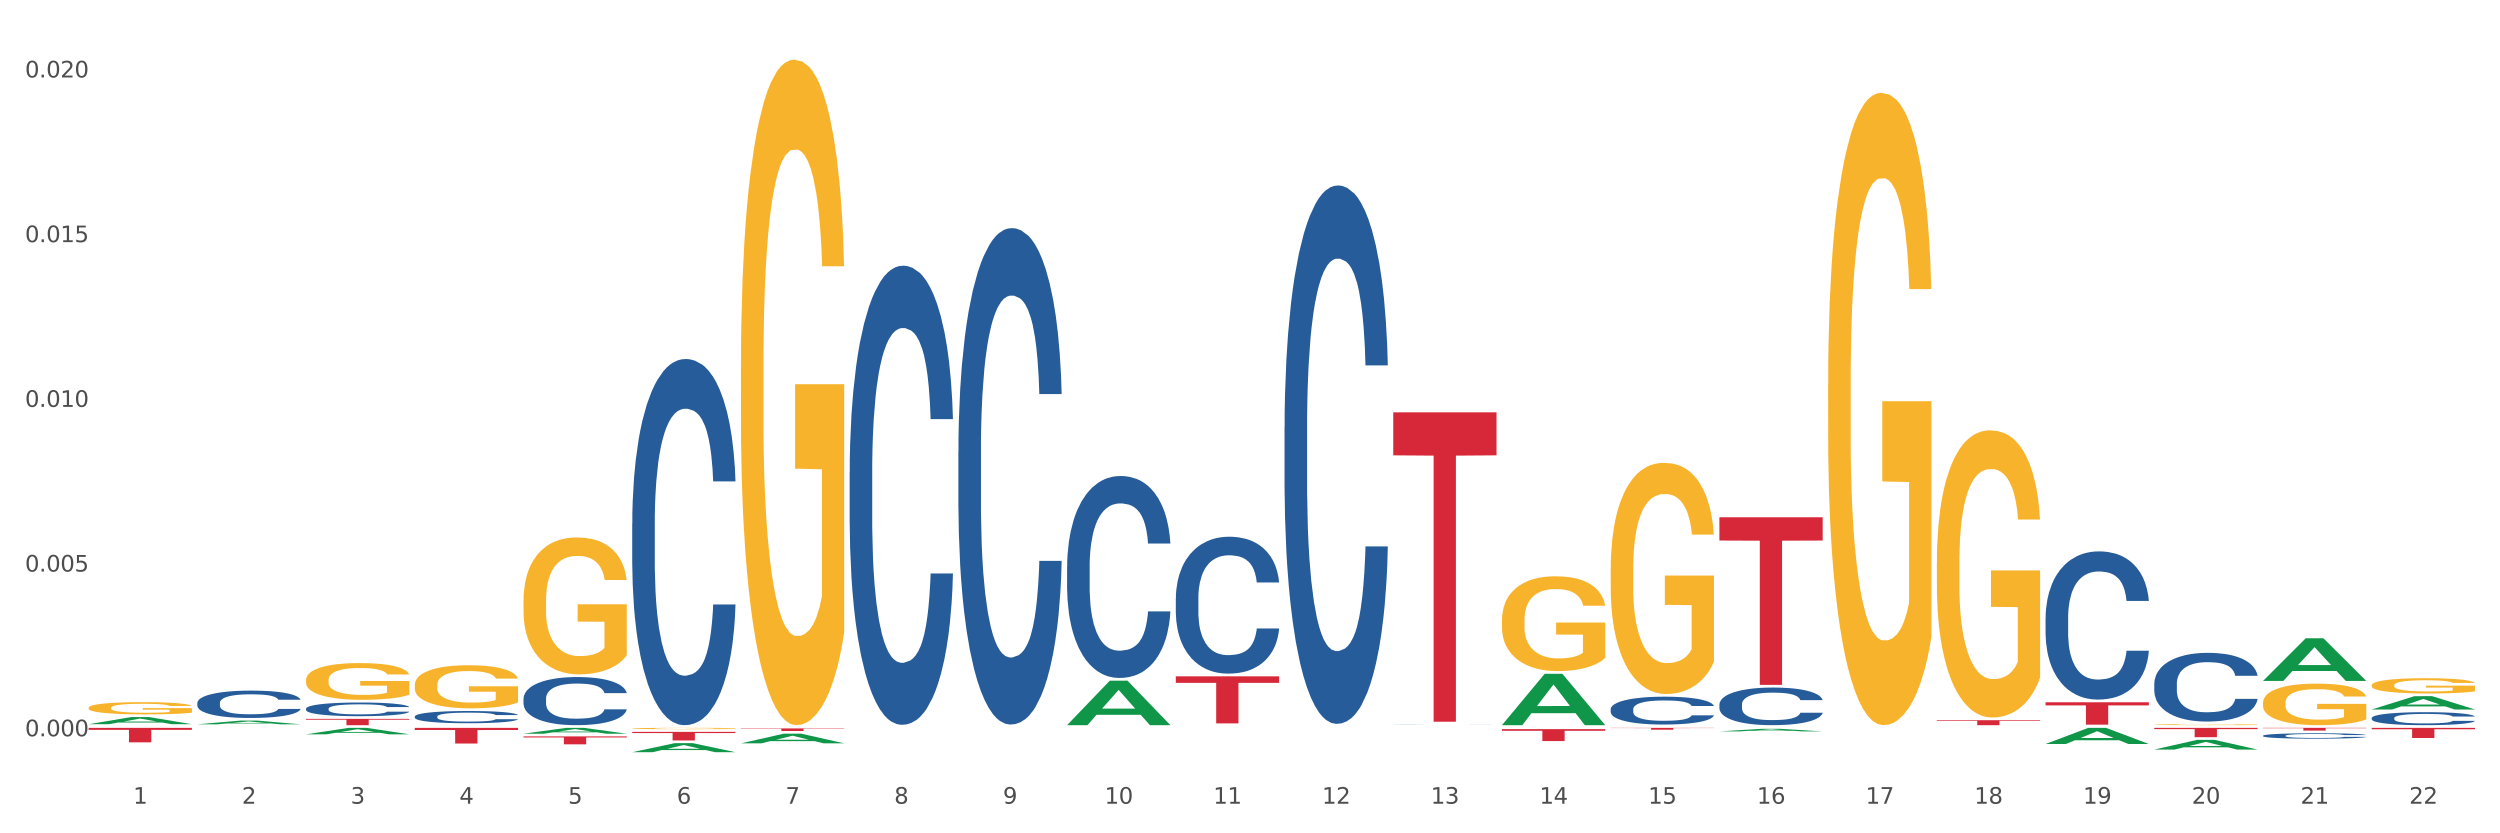 <?xml version="1.0" encoding="utf-8" standalone="no"?>
<!DOCTYPE svg PUBLIC "-//W3C//DTD SVG 1.1//EN"
  "http://www.w3.org/Graphics/SVG/1.1/DTD/svg11.dtd">
<svg xmlns:xlink="http://www.w3.org/1999/xlink" width="1080pt" height="360pt" viewBox="0 0 1080 360" xmlns="http://www.w3.org/2000/svg" version="1.1">
 <rect x="0" y="0" width="1080" height="360" fill="#333333" stroke="none"/>
 <defs>
  <style type="text/css">*{stroke-linejoin: round; stroke-linecap: butt}</style>
 </defs>
 <g id="figure_1">
  <g id="patch_1">
   <path d="M 0 360 
L 1080 360 
L 1080 0 
L 0 0 
z
" style="fill: #ffffff; stroke: #ffffff; stroke-linejoin: miter"/>
  </g>
  <g id="axes_1">
   <g id="matplotlib.axis_1">
    <g id="xtick_1">
     <g id="text_1">
      <!-- 1 -->
      <g style="fill: #4d4d4d" transform="translate(57.538 347.204) scale(0.096 -0.096)">
       <defs>
        <path id="DejaVuSans-31" d="M 794 531 
L 1825 531 
L 1825 4091 
L 703 3866 
L 703 4441 
L 1819 4666 
L 2450 4666 
L 2450 531 
L 3481 531 
L 3481 0 
L 794 0 
L 794 531 
z
" transform="scale(0.016)"/>
       </defs>
       <use xlink:href="#DejaVuSans-31"/>
      </g>
     </g>
    </g>
    <g id="xtick_2">
     <g id="text_2">
      <!-- 2 -->
      <g style="fill: #4d4d4d" transform="translate(104.505 347.204) scale(0.096 -0.096)">
       <defs>
        <path id="DejaVuSans-32" d="M 1228 531 
L 3431 531 
L 3431 0 
L 469 0 
L 469 531 
Q 828 903 1448 1529 
Q 2069 2156 2228 2338 
Q 2531 2678 2651 2914 
Q 2772 3150 2772 3378 
Q 2772 3750 2511 3984 
Q 2250 4219 1831 4219 
Q 1534 4219 1204 4116 
Q 875 4013 500 3803 
L 500 4441 
Q 881 4594 1212 4672 
Q 1544 4750 1819 4750 
Q 2544 4750 2975 4387 
Q 3406 4025 3406 3419 
Q 3406 3131 3298 2873 
Q 3191 2616 2906 2266 
Q 2828 2175 2409 1742 
Q 1991 1309 1228 531 
z
" transform="scale(0.016)"/>
       </defs>
       <use xlink:href="#DejaVuSans-32"/>
      </g>
     </g>
    </g>
    <g id="xtick_3">
     <g id="text_3">
      <!-- 3 -->
      <g style="fill: #4d4d4d" transform="translate(151.471 347.204) scale(0.096 -0.096)">
       <defs>
        <path id="DejaVuSans-33" d="M 2597 2516 
Q 3050 2419 3304 2112 
Q 3559 1806 3559 1356 
Q 3559 666 3084 287 
Q 2609 -91 1734 -91 
Q 1441 -91 1130 -33 
Q 819 25 488 141 
L 488 750 
Q 750 597 1062 519 
Q 1375 441 1716 441 
Q 2309 441 2620 675 
Q 2931 909 2931 1356 
Q 2931 1769 2642 2001 
Q 2353 2234 1838 2234 
L 1294 2234 
L 1294 2753 
L 1863 2753 
Q 2328 2753 2575 2939 
Q 2822 3125 2822 3475 
Q 2822 3834 2567 4026 
Q 2313 4219 1838 4219 
Q 1578 4219 1281 4162 
Q 984 4106 628 3988 
L 628 4550 
Q 988 4650 1302 4700 
Q 1616 4750 1894 4750 
Q 2613 4750 3031 4423 
Q 3450 4097 3450 3541 
Q 3450 3153 3228 2886 
Q 3006 2619 2597 2516 
z
" transform="scale(0.016)"/>
       </defs>
       <use xlink:href="#DejaVuSans-33"/>
      </g>
     </g>
    </g>
    <g id="xtick_4">
     <g id="text_4">
      <!-- 4 -->
      <g style="fill: #4d4d4d" transform="translate(198.438 347.204) scale(0.096 -0.096)">
       <defs>
        <path id="DejaVuSans-34" d="M 2419 4116 
L 825 1625 
L 2419 1625 
L 2419 4116 
z
M 2253 4666 
L 3047 4666 
L 3047 1625 
L 3713 1625 
L 3713 1100 
L 3047 1100 
L 3047 0 
L 2419 0 
L 2419 1100 
L 313 1100 
L 313 1709 
L 2253 4666 
z
" transform="scale(0.016)"/>
       </defs>
       <use xlink:href="#DejaVuSans-34"/>
      </g>
     </g>
    </g>
    <g id="xtick_5">
     <g id="text_5">
      <!-- 5 -->
      <g style="fill: #4d4d4d" transform="translate(245.405 347.204) scale(0.096 -0.096)">
       <defs>
        <path id="DejaVuSans-35" d="M 691 4666 
L 3169 4666 
L 3169 4134 
L 1269 4134 
L 1269 2991 
Q 1406 3038 1543 3061 
Q 1681 3084 1819 3084 
Q 2600 3084 3056 2656 
Q 3513 2228 3513 1497 
Q 3513 744 3044 326 
Q 2575 -91 1722 -91 
Q 1428 -91 1123 -41 
Q 819 9 494 109 
L 494 744 
Q 775 591 1075 516 
Q 1375 441 1709 441 
Q 2250 441 2565 725 
Q 2881 1009 2881 1497 
Q 2881 1984 2565 2268 
Q 2250 2553 1709 2553 
Q 1456 2553 1204 2497 
Q 953 2441 691 2322 
L 691 4666 
z
" transform="scale(0.016)"/>
       </defs>
       <use xlink:href="#DejaVuSans-35"/>
      </g>
     </g>
    </g>
    <g id="xtick_6">
     <g id="text_6">
      <!-- 6 -->
      <g style="fill: #4d4d4d" transform="translate(292.371 347.204) scale(0.096 -0.096)">
       <defs>
        <path id="DejaVuSans-36" d="M 2113 2584 
Q 1688 2584 1439 2293 
Q 1191 2003 1191 1497 
Q 1191 994 1439 701 
Q 1688 409 2113 409 
Q 2538 409 2786 701 
Q 3034 994 3034 1497 
Q 3034 2003 2786 2293 
Q 2538 2584 2113 2584 
z
M 3366 4563 
L 3366 3988 
Q 3128 4100 2886 4159 
Q 2644 4219 2406 4219 
Q 1781 4219 1451 3797 
Q 1122 3375 1075 2522 
Q 1259 2794 1537 2939 
Q 1816 3084 2150 3084 
Q 2853 3084 3261 2657 
Q 3669 2231 3669 1497 
Q 3669 778 3244 343 
Q 2819 -91 2113 -91 
Q 1303 -91 875 529 
Q 447 1150 447 2328 
Q 447 3434 972 4092 
Q 1497 4750 2381 4750 
Q 2619 4750 2861 4703 
Q 3103 4656 3366 4563 
z
" transform="scale(0.016)"/>
       </defs>
       <use xlink:href="#DejaVuSans-36"/>
      </g>
     </g>
    </g>
    <g id="xtick_7">
     <g id="text_7">
      <!-- 7 -->
      <g style="fill: #4d4d4d" transform="translate(339.338 347.204) scale(0.096 -0.096)">
       <defs>
        <path id="DejaVuSans-37" d="M 525 4666 
L 3525 4666 
L 3525 4397 
L 1831 0 
L 1172 0 
L 2766 4134 
L 525 4134 
L 525 4666 
z
" transform="scale(0.016)"/>
       </defs>
       <use xlink:href="#DejaVuSans-37"/>
      </g>
     </g>
    </g>
    <g id="xtick_8">
     <g id="text_8">
      <!-- 8 -->
      <g style="fill: #4d4d4d" transform="translate(386.304 347.204) scale(0.096 -0.096)">
       <defs>
        <path id="DejaVuSans-38" d="M 2034 2216 
Q 1584 2216 1326 1975 
Q 1069 1734 1069 1313 
Q 1069 891 1326 650 
Q 1584 409 2034 409 
Q 2484 409 2743 651 
Q 3003 894 3003 1313 
Q 3003 1734 2745 1975 
Q 2488 2216 2034 2216 
z
M 1403 2484 
Q 997 2584 770 2862 
Q 544 3141 544 3541 
Q 544 4100 942 4425 
Q 1341 4750 2034 4750 
Q 2731 4750 3128 4425 
Q 3525 4100 3525 3541 
Q 3525 3141 3298 2862 
Q 3072 2584 2669 2484 
Q 3125 2378 3379 2068 
Q 3634 1759 3634 1313 
Q 3634 634 3220 271 
Q 2806 -91 2034 -91 
Q 1263 -91 848 271 
Q 434 634 434 1313 
Q 434 1759 690 2068 
Q 947 2378 1403 2484 
z
M 1172 3481 
Q 1172 3119 1398 2916 
Q 1625 2713 2034 2713 
Q 2441 2713 2670 2916 
Q 2900 3119 2900 3481 
Q 2900 3844 2670 4047 
Q 2441 4250 2034 4250 
Q 1625 4250 1398 4047 
Q 1172 3844 1172 3481 
z
" transform="scale(0.016)"/>
       </defs>
       <use xlink:href="#DejaVuSans-38"/>
      </g>
     </g>
    </g>
    <g id="xtick_9">
     <g id="text_9">
      <!-- 9 -->
      <g style="fill: #4d4d4d" transform="translate(433.271 347.204) scale(0.096 -0.096)">
       <defs>
        <path id="DejaVuSans-39" d="M 703 97 
L 703 672 
Q 941 559 1184 500 
Q 1428 441 1663 441 
Q 2288 441 2617 861 
Q 2947 1281 2994 2138 
Q 2813 1869 2534 1725 
Q 2256 1581 1919 1581 
Q 1219 1581 811 2004 
Q 403 2428 403 3163 
Q 403 3881 828 4315 
Q 1253 4750 1959 4750 
Q 2769 4750 3195 4129 
Q 3622 3509 3622 2328 
Q 3622 1225 3098 567 
Q 2575 -91 1691 -91 
Q 1453 -91 1209 -44 
Q 966 3 703 97 
z
M 1959 2075 
Q 2384 2075 2632 2365 
Q 2881 2656 2881 3163 
Q 2881 3666 2632 3958 
Q 2384 4250 1959 4250 
Q 1534 4250 1286 3958 
Q 1038 3666 1038 3163 
Q 1038 2656 1286 2365 
Q 1534 2075 1959 2075 
z
" transform="scale(0.016)"/>
       </defs>
       <use xlink:href="#DejaVuSans-39"/>
      </g>
     </g>
    </g>
    <g id="xtick_10">
     <g id="text_10">
      <!-- 10 -->
      <g style="fill: #4d4d4d" transform="translate(477.184 347.204) scale(0.096 -0.096)">
       <defs>
        <path id="DejaVuSans-30" d="M 2034 4250 
Q 1547 4250 1301 3770 
Q 1056 3291 1056 2328 
Q 1056 1369 1301 889 
Q 1547 409 2034 409 
Q 2525 409 2770 889 
Q 3016 1369 3016 2328 
Q 3016 3291 2770 3770 
Q 2525 4250 2034 4250 
z
M 2034 4750 
Q 2819 4750 3233 4129 
Q 3647 3509 3647 2328 
Q 3647 1150 3233 529 
Q 2819 -91 2034 -91 
Q 1250 -91 836 529 
Q 422 1150 422 2328 
Q 422 3509 836 4129 
Q 1250 4750 2034 4750 
z
" transform="scale(0.016)"/>
       </defs>
       <use xlink:href="#DejaVuSans-31"/>
       <use xlink:href="#DejaVuSans-30" transform="translate(63.623 0)"/>
      </g>
     </g>
    </g>
    <g id="xtick_11">
     <g id="text_11">
      <!-- 11 -->
      <g style="fill: #4d4d4d" transform="translate(524.15 347.204) scale(0.096 -0.096)">
       <use xlink:href="#DejaVuSans-31"/>
       <use xlink:href="#DejaVuSans-31" transform="translate(63.623 0)"/>
      </g>
     </g>
    </g>
    <g id="xtick_12">
     <g id="text_12">
      <!-- 12 -->
      <g style="fill: #4d4d4d" transform="translate(571.117 347.204) scale(0.096 -0.096)">
       <use xlink:href="#DejaVuSans-31"/>
       <use xlink:href="#DejaVuSans-32" transform="translate(63.623 0)"/>
      </g>
     </g>
    </g>
    <g id="xtick_13">
     <g id="text_13">
      <!-- 13 -->
      <g style="fill: #4d4d4d" transform="translate(618.083 347.204) scale(0.096 -0.096)">
       <use xlink:href="#DejaVuSans-31"/>
       <use xlink:href="#DejaVuSans-33" transform="translate(63.623 0)"/>
      </g>
     </g>
    </g>
    <g id="xtick_14">
     <g id="text_14">
      <!-- 14 -->
      <g style="fill: #4d4d4d" transform="translate(665.05 347.204) scale(0.096 -0.096)">
       <use xlink:href="#DejaVuSans-31"/>
       <use xlink:href="#DejaVuSans-34" transform="translate(63.623 0)"/>
      </g>
     </g>
    </g>
    <g id="xtick_15">
     <g id="text_15">
      <!-- 15 -->
      <g style="fill: #4d4d4d" transform="translate(712.017 347.204) scale(0.096 -0.096)">
       <use xlink:href="#DejaVuSans-31"/>
       <use xlink:href="#DejaVuSans-35" transform="translate(63.623 0)"/>
      </g>
     </g>
    </g>
    <g id="xtick_16">
     <g id="text_16">
      <!-- 16 -->
      <g style="fill: #4d4d4d" transform="translate(758.983 347.204) scale(0.096 -0.096)">
       <use xlink:href="#DejaVuSans-31"/>
       <use xlink:href="#DejaVuSans-36" transform="translate(63.623 0)"/>
      </g>
     </g>
    </g>
    <g id="xtick_17">
     <g id="text_17">
      <!-- 17 -->
      <g style="fill: #4d4d4d" transform="translate(805.95 347.204) scale(0.096 -0.096)">
       <use xlink:href="#DejaVuSans-31"/>
       <use xlink:href="#DejaVuSans-37" transform="translate(63.623 0)"/>
      </g>
     </g>
    </g>
    <g id="xtick_18">
     <g id="text_18">
      <!-- 18 -->
      <g style="fill: #4d4d4d" transform="translate(852.916 347.204) scale(0.096 -0.096)">
       <use xlink:href="#DejaVuSans-31"/>
       <use xlink:href="#DejaVuSans-38" transform="translate(63.623 0)"/>
      </g>
     </g>
    </g>
    <g id="xtick_19">
     <g id="text_19">
      <!-- 19 -->
      <g style="fill: #4d4d4d" transform="translate(899.883 347.204) scale(0.096 -0.096)">
       <use xlink:href="#DejaVuSans-31"/>
       <use xlink:href="#DejaVuSans-39" transform="translate(63.623 0)"/>
      </g>
     </g>
    </g>
    <g id="xtick_20">
     <g id="text_20">
      <!-- 20 -->
      <g style="fill: #4d4d4d" transform="translate(946.85 347.204) scale(0.096 -0.096)">
       <use xlink:href="#DejaVuSans-32"/>
       <use xlink:href="#DejaVuSans-30" transform="translate(63.623 0)"/>
      </g>
     </g>
    </g>
    <g id="xtick_21">
     <g id="text_21">
      <!-- 21 -->
      <g style="fill: #4d4d4d" transform="translate(993.816 347.204) scale(0.096 -0.096)">
       <use xlink:href="#DejaVuSans-32"/>
       <use xlink:href="#DejaVuSans-31" transform="translate(63.623 0)"/>
      </g>
     </g>
    </g>
    <g id="xtick_22">
     <g id="text_22">
      <!-- 22 -->
      <g style="fill: #4d4d4d" transform="translate(1040.783 347.204) scale(0.096 -0.096)">
       <use xlink:href="#DejaVuSans-32"/>
       <use xlink:href="#DejaVuSans-32" transform="translate(63.623 0)"/>
      </g>
     </g>
    </g>
    <g id="xtick_23"/>
    <g id="xtick_24"/>
    <g id="xtick_25"/>
    <g id="xtick_26"/>
    <g id="xtick_27"/>
    <g id="xtick_28"/>
    <g id="xtick_29"/>
    <g id="xtick_30"/>
    <g id="xtick_31"/>
    <g id="xtick_32"/>
    <g id="xtick_33"/>
    <g id="xtick_34"/>
    <g id="xtick_35"/>
    <g id="xtick_36"/>
    <g id="xtick_37"/>
    <g id="xtick_38"/>
    <g id="xtick_39"/>
    <g id="xtick_40"/>
    <g id="xtick_41"/>
    <g id="xtick_42"/>
    <g id="xtick_43"/>
   </g>
   <g id="matplotlib.axis_2">
    <g id="ytick_1">
     <g id="text_23">
      <!-- 0.000 -->
      <g style="fill: #4d4d4d" transform="translate(10.8 318.074) scale(0.096 -0.096)">
       <defs>
        <path id="DejaVuSans-2e" d="M 684 794 
L 1344 794 
L 1344 0 
L 684 0 
L 684 794 
z
" transform="scale(0.016)"/>
       </defs>
       <use xlink:href="#DejaVuSans-30"/>
       <use xlink:href="#DejaVuSans-2e" transform="translate(63.623 0)"/>
       <use xlink:href="#DejaVuSans-30" transform="translate(95.41 0)"/>
       <use xlink:href="#DejaVuSans-30" transform="translate(159.033 0)"/>
       <use xlink:href="#DejaVuSans-30" transform="translate(222.656 0)"/>
      </g>
     </g>
    </g>
    <g id="ytick_2">
     <g id="text_24">
      <!-- 0.005 -->
      <g style="fill: #4d4d4d" transform="translate(10.8 246.921) scale(0.096 -0.096)">
       <use xlink:href="#DejaVuSans-30"/>
       <use xlink:href="#DejaVuSans-2e" transform="translate(63.623 0)"/>
       <use xlink:href="#DejaVuSans-30" transform="translate(95.41 0)"/>
       <use xlink:href="#DejaVuSans-30" transform="translate(159.033 0)"/>
       <use xlink:href="#DejaVuSans-35" transform="translate(222.656 0)"/>
      </g>
     </g>
    </g>
    <g id="ytick_3">
     <g id="text_25">
      <!-- 0.010 -->
      <g style="fill: #4d4d4d" transform="translate(10.8 175.768) scale(0.096 -0.096)">
       <use xlink:href="#DejaVuSans-30"/>
       <use xlink:href="#DejaVuSans-2e" transform="translate(63.623 0)"/>
       <use xlink:href="#DejaVuSans-30" transform="translate(95.41 0)"/>
       <use xlink:href="#DejaVuSans-31" transform="translate(159.033 0)"/>
       <use xlink:href="#DejaVuSans-30" transform="translate(222.656 0)"/>
      </g>
     </g>
    </g>
    <g id="ytick_4">
     <g id="text_26">
      <!-- 0.015 -->
      <g style="fill: #4d4d4d" transform="translate(10.8 104.615) scale(0.096 -0.096)">
       <use xlink:href="#DejaVuSans-30"/>
       <use xlink:href="#DejaVuSans-2e" transform="translate(63.623 0)"/>
       <use xlink:href="#DejaVuSans-30" transform="translate(95.41 0)"/>
       <use xlink:href="#DejaVuSans-31" transform="translate(159.033 0)"/>
       <use xlink:href="#DejaVuSans-35" transform="translate(222.656 0)"/>
      </g>
     </g>
    </g>
    <g id="ytick_5">
     <g id="text_27">
      <!-- 0.020 -->
      <g style="fill: #4d4d4d" transform="translate(10.8 33.462) scale(0.096 -0.096)">
       <use xlink:href="#DejaVuSans-30"/>
       <use xlink:href="#DejaVuSans-2e" transform="translate(63.623 0)"/>
       <use xlink:href="#DejaVuSans-30" transform="translate(95.41 0)"/>
       <use xlink:href="#DejaVuSans-32" transform="translate(159.033 0)"/>
       <use xlink:href="#DejaVuSans-30" transform="translate(222.656 0)"/>
      </g>
     </g>
    </g>
    <g id="ytick_6"/>
    <g id="ytick_7"/>
    <g id="ytick_8"/>
    <g id="ytick_9"/>
   </g>
   <g id="PolyCollection_1">
    <path d="M 38.283 312.845 
L 38.329 312.842 
L 56.728 309.767 
L 64.364 309.764 
L 82.901 312.85 
L 74.07 312.85 
L 70.068 312.132 
L 51.071 312.132 
L 50.933 312.143 
L 47.069 312.85 
L 38.283 312.85 
L 38.283 312.845 
L 53.462 311.703 
L 67.676 311.7 
L 60.638 310.422 
L 60.546 310.416 
L 60.454 310.425 
L 53.416 311.7 
L 53.462 311.703 
L 38.283 312.845 
z
" clip-path="url(#pe6c5a3d8d5)" style="fill: #109648"/>
    <path d="M 179.183 314.426 
L 223.801 314.426 
L 223.801 315.37 
L 206.25 315.376 
L 206.25 321.216 
L 196.628 321.216 
L 196.628 315.376 
L 179.183 315.37 
L 179.183 314.433 
L 179.183 314.426 
z
" clip-path="url(#pe6c5a3d8d5)" style="fill: #d62839"/>
    <path d="M 226.149 318.119 
L 270.768 318.119 
L 270.768 318.595 
L 253.216 318.598 
L 253.216 321.544 
L 243.595 321.544 
L 243.595 318.598 
L 226.149 318.595 
L 226.149 318.122 
L 226.149 318.119 
z
" clip-path="url(#pe6c5a3d8d5)" style="fill: #d62839"/>
    <path d="M 273.116 316.158 
L 317.734 316.158 
L 317.734 316.674 
L 300.183 316.677 
L 300.183 319.87 
L 290.562 319.87 
L 290.562 316.677 
L 273.116 316.674 
L 273.116 316.162 
L 273.116 316.158 
z
" clip-path="url(#pe6c5a3d8d5)" style="fill: #d62839"/>
    <path d="M 320.083 314.674 
L 364.701 314.674 
L 364.701 314.831 
L 347.15 314.832 
L 347.15 315.799 
L 337.528 315.799 
L 337.528 314.832 
L 320.083 314.831 
L 320.083 314.675 
L 320.083 314.674 
z
" clip-path="url(#pe6c5a3d8d5)" style="fill: #d62839"/>
    <path d="M 507.949 292.166 
L 552.567 292.166 
L 552.567 294.991 
L 535.016 295.01 
L 535.016 312.498 
L 525.395 312.498 
L 525.395 295.01 
L 507.949 294.991 
L 507.949 292.185 
L 507.949 292.166 
z
" clip-path="url(#pe6c5a3d8d5)" style="fill: #d62839"/>
    <path d="M 601.882 178.134 
L 646.501 178.134 
L 646.501 196.707 
L 628.949 196.833 
L 628.949 311.786 
L 619.328 311.786 
L 619.328 196.833 
L 601.882 196.707 
L 601.882 178.259 
L 601.882 178.134 
z
" clip-path="url(#pe6c5a3d8d5)" style="fill: #d62839"/>
    <path d="M 648.849 314.989 
L 693.467 314.989 
L 693.467 315.705 
L 675.916 315.71 
L 675.916 320.142 
L 666.294 320.142 
L 666.294 315.71 
L 648.849 315.705 
L 648.849 314.994 
L 648.849 314.989 
z
" clip-path="url(#pe6c5a3d8d5)" style="fill: #d62839"/>
    <path d="M 695.815 314.426 
L 740.434 314.426 
L 740.434 314.539 
L 722.882 314.54 
L 722.882 315.239 
L 713.261 315.239 
L 713.261 314.54 
L 695.815 314.539 
L 695.815 314.427 
L 695.815 314.426 
z
" clip-path="url(#pe6c5a3d8d5)" style="fill: #d62839"/>
    <path d="M 742.782 223.451 
L 787.4 223.451 
L 787.4 233.515 
L 769.849 233.583 
L 769.849 295.868 
L 760.228 295.868 
L 760.228 233.583 
L 742.782 233.515 
L 742.782 223.519 
L 742.782 223.451 
z
" clip-path="url(#pe6c5a3d8d5)" style="fill: #d62839"/>
    <path d="M 836.715 311.126 
L 881.334 311.126 
L 881.334 311.424 
L 863.782 311.426 
L 863.782 313.272 
L 854.161 313.272 
L 854.161 311.426 
L 836.715 311.424 
L 836.715 311.128 
L 836.715 311.126 
z
" clip-path="url(#pe6c5a3d8d5)" style="fill: #d62839"/>
    <path d="M 883.682 303.375 
L 928.3 303.375 
L 928.3 304.72 
L 910.749 304.729 
L 910.749 313.054 
L 901.127 313.054 
L 901.127 304.729 
L 883.682 304.72 
L 883.682 303.384 
L 883.682 303.375 
z
" clip-path="url(#pe6c5a3d8d5)" style="fill: #d62839"/>
    <path d="M 977.615 314.426 
L 1022.233 314.426 
L 1022.233 314.592 
L 1004.682 314.593 
L 1004.682 315.616 
L 995.061 315.616 
L 995.061 314.593 
L 977.615 314.592 
L 977.615 314.427 
L 977.615 314.426 
z
" clip-path="url(#pe6c5a3d8d5)" style="fill: #d62839"/>
    <path d="M 38.283 305.774 
L 38.336 305.769 
L 38.336 305.596 
L 38.441 305.447 
L 38.968 305.086 
L 39.758 304.787 
L 40.337 304.628 
L 40.917 304.498 
L 41.602 304.369 
L 42.445 304.234 
L 43.972 304.036 
L 44.92 303.935 
L 46.079 303.829 
L 48.186 303.675 
L 49.714 303.589 
L 51.294 303.517 
L 53.876 303.43 
L 55.561 303.391 
L 57.352 303.363 
L 59.512 303.343 
L 61.145 303.338 
L 64.727 303.353 
L 67.783 303.396 
L 69.258 303.43 
L 71.154 303.488 
L 72.155 303.526 
L 73.788 303.603 
L 75.474 303.704 
L 76.633 303.791 
L 78.371 303.955 
L 79.688 304.118 
L 80.9 304.32 
L 81.532 304.46 
L 82.006 304.59 
L 82.427 304.739 
L 82.849 304.975 
L 73.367 304.975 
L 72.998 304.807 
L 72.418 304.648 
L 71.576 304.494 
L 70.838 304.397 
L 69.574 304.277 
L 68.415 304.2 
L 67.203 304.142 
L 65.728 304.094 
L 64.569 304.07 
L 62.936 304.051 
L 59.723 304.056 
L 57.563 304.094 
L 56.088 304.142 
L 55.14 304.186 
L 54.297 304.234 
L 53.349 304.301 
L 52.243 304.402 
L 51.453 304.494 
L 50.662 304.609 
L 50.03 304.725 
L 49.451 304.859 
L 48.977 305.004 
L 48.608 305.153 
L 48.292 305.336 
L 48.028 305.639 
L 48.028 306.299 
L 48.134 306.448 
L 48.397 306.645 
L 48.713 306.794 
L 49.24 306.973 
L 49.714 307.093 
L 50.61 307.266 
L 51.611 307.411 
L 52.401 307.502 
L 53.191 307.579 
L 54.561 307.685 
L 56.088 307.772 
L 57.405 307.825 
L 59.196 307.873 
L 60.408 307.892 
L 61.461 307.902 
L 64.043 307.902 
L 65.886 307.887 
L 67.941 307.853 
L 69.521 307.81 
L 70.838 307.757 
L 72.313 307.671 
L 73.261 307.589 
L 73.261 306.583 
L 61.672 306.578 
L 61.672 305.909 
L 82.901 305.909 
L 82.901 307.873 
L 82.006 307.974 
L 81.005 308.065 
L 79.951 308.147 
L 78.371 308.248 
L 76.475 308.344 
L 74.789 308.412 
L 72.998 308.47 
L 70.891 308.522 
L 68.151 308.571 
L 66.466 308.59 
L 64.359 308.604 
L 61.883 308.609 
L 59.723 308.6 
L 57.616 308.575 
L 55.403 308.532 
L 53.244 308.47 
L 51.611 308.407 
L 49.978 308.33 
L 48.239 308.229 
L 46.87 308.133 
L 45.816 308.046 
L 44.657 307.935 
L 43.393 307.791 
L 42.445 307.661 
L 41.602 307.526 
L 40.706 307.353 
L 40.074 307.204 
L 39.442 307.016 
L 39.073 306.876 
L 38.652 306.66 
L 38.336 306.356 
L 38.283 305.774 
z
" clip-path="url(#pe6c5a3d8d5)" style="fill: #f7b32b"/>
    <path d="M 1024.582 310.182 
L 1024.634 310.177 
L 1024.634 310.034 
L 1024.793 309.839 
L 1025.373 309.48 
L 1026.111 309.209 
L 1027.377 308.891 
L 1028.063 308.758 
L 1028.959 308.609 
L 1030.805 308.369 
L 1032.915 308.164 
L 1034.391 308.051 
L 1035.499 307.979 
L 1037.978 307.851 
L 1039.402 307.795 
L 1040.878 307.749 
L 1042.144 307.718 
L 1044.254 307.682 
L 1045.942 307.667 
L 1047.893 307.662 
L 1049.528 307.667 
L 1051.69 307.687 
L 1054.855 307.749 
L 1056.068 307.785 
L 1057.703 307.846 
L 1059.39 307.928 
L 1060.762 308.01 
L 1062.344 308.128 
L 1063.979 308.282 
L 1065.561 308.476 
L 1066.668 308.656 
L 1067.565 308.845 
L 1068.356 309.076 
L 1068.936 309.327 
L 1069.2 309.537 
L 1059.549 309.537 
L 1059.285 309.347 
L 1058.757 309.142 
L 1058.23 309.004 
L 1057.65 308.891 
L 1056.753 308.763 
L 1055.962 308.681 
L 1054.644 308.584 
L 1053.431 308.522 
L 1052.429 308.486 
L 1051.216 308.456 
L 1048.631 308.425 
L 1046.785 308.425 
L 1045.625 308.435 
L 1044.201 308.461 
L 1042.988 308.497 
L 1041.564 308.558 
L 1040.457 308.625 
L 1039.349 308.712 
L 1038.716 308.773 
L 1037.767 308.886 
L 1037.134 308.978 
L 1036.29 309.137 
L 1035.815 309.25 
L 1034.972 309.542 
L 1034.602 309.757 
L 1034.444 309.906 
L 1034.339 310.07 
L 1034.339 310.869 
L 1034.655 311.227 
L 1034.919 311.381 
L 1035.341 311.555 
L 1036.132 311.781 
L 1037.292 312.001 
L 1038.505 312.16 
L 1039.507 312.257 
L 1040.457 312.329 
L 1041.406 312.385 
L 1042.566 312.436 
L 1043.515 312.467 
L 1044.939 312.498 
L 1046.627 312.513 
L 1047.946 312.513 
L 1050.635 312.488 
L 1051.848 312.462 
L 1053.009 312.426 
L 1054.275 312.37 
L 1055.277 312.308 
L 1055.857 312.262 
L 1056.806 312.165 
L 1057.544 312.062 
L 1058.177 311.945 
L 1058.599 311.842 
L 1059.074 311.689 
L 1059.443 311.514 
L 1059.549 311.422 
L 1069.2 311.422 
L 1068.989 311.607 
L 1068.62 311.786 
L 1067.881 312.027 
L 1067.301 312.165 
L 1066.405 312.334 
L 1065.455 312.477 
L 1064.137 312.636 
L 1062.924 312.754 
L 1061.658 312.857 
L 1060.287 312.949 
L 1057.808 313.077 
L 1056.912 313.113 
L 1055.013 313.174 
L 1053.536 313.21 
L 1051.374 313.246 
L 1049.159 313.266 
L 1046.838 313.272 
L 1044.781 313.261 
L 1042.513 313.231 
L 1041.089 313.2 
L 1039.507 313.154 
L 1037.661 313.082 
L 1035.921 312.995 
L 1034.286 312.892 
L 1032.756 312.775 
L 1031.332 312.641 
L 1029.487 312.421 
L 1028.115 312.206 
L 1027.113 312.006 
L 1026.428 311.837 
L 1025.742 311.622 
L 1025.373 311.473 
L 1024.793 311.115 
L 1024.582 310.782 
L 1024.582 310.182 
z
" clip-path="url(#pe6c5a3d8d5)" style="fill: #255c99"/>
    <path d="M 977.615 317.821 
L 977.668 317.818 
L 977.668 317.759 
L 977.826 317.678 
L 978.406 317.528 
L 979.145 317.415 
L 980.41 317.283 
L 981.096 317.228 
L 981.993 317.166 
L 983.838 317.065 
L 985.948 316.98 
L 987.425 316.933 
L 988.532 316.903 
L 991.011 316.85 
L 992.435 316.826 
L 993.912 316.807 
L 995.178 316.794 
L 997.287 316.78 
L 998.975 316.773 
L 1000.926 316.771 
L 1002.561 316.773 
L 1004.724 316.782 
L 1007.888 316.807 
L 1009.101 316.822 
L 1010.736 316.848 
L 1012.424 316.882 
L 1013.795 316.916 
L 1015.377 316.965 
L 1017.012 317.029 
L 1018.594 317.11 
L 1019.702 317.185 
L 1020.598 317.264 
L 1021.39 317.36 
L 1021.97 317.464 
L 1022.233 317.552 
L 1012.582 317.552 
L 1012.318 317.473 
L 1011.791 317.387 
L 1011.263 317.33 
L 1010.683 317.283 
L 1009.787 317.23 
L 1008.996 317.196 
L 1007.677 317.155 
L 1006.464 317.129 
L 1005.462 317.114 
L 1004.249 317.102 
L 1001.665 317.089 
L 999.819 317.089 
L 998.658 317.093 
L 997.235 317.104 
L 996.021 317.119 
L 994.597 317.144 
L 993.49 317.172 
L 992.382 317.208 
L 991.75 317.234 
L 990.8 317.281 
L 990.167 317.319 
L 989.323 317.385 
L 988.849 317.432 
L 988.005 317.554 
L 987.636 317.643 
L 987.478 317.705 
L 987.372 317.774 
L 987.372 318.106 
L 987.689 318.256 
L 987.952 318.32 
L 988.374 318.392 
L 989.165 318.486 
L 990.326 318.578 
L 991.539 318.644 
L 992.541 318.684 
L 993.49 318.714 
L 994.439 318.738 
L 995.6 318.759 
L 996.549 318.772 
L 997.973 318.785 
L 999.661 318.791 
L 1000.979 318.791 
L 1003.669 318.78 
L 1004.882 318.77 
L 1006.042 318.755 
L 1007.308 318.731 
L 1008.31 318.706 
L 1008.89 318.687 
L 1009.839 318.646 
L 1010.578 318.603 
L 1011.211 318.554 
L 1011.633 318.512 
L 1012.107 318.448 
L 1012.476 318.375 
L 1012.582 318.337 
L 1022.233 318.337 
L 1022.022 318.414 
L 1021.653 318.488 
L 1020.915 318.588 
L 1020.335 318.646 
L 1019.438 318.716 
L 1018.489 318.776 
L 1017.17 318.842 
L 1015.957 318.891 
L 1014.692 318.934 
L 1013.32 318.972 
L 1010.841 319.026 
L 1009.945 319.041 
L 1008.046 319.066 
L 1006.57 319.081 
L 1004.407 319.096 
L 1002.192 319.105 
L 999.872 319.107 
L 997.815 319.103 
L 995.547 319.09 
L 994.123 319.077 
L 992.541 319.058 
L 990.695 319.028 
L 988.954 318.992 
L 987.319 318.949 
L 985.79 318.9 
L 984.366 318.844 
L 982.52 318.753 
L 981.149 318.663 
L 980.147 318.58 
L 979.461 318.51 
L 978.775 318.42 
L 978.406 318.358 
L 977.826 318.209 
L 977.615 318.07 
L 977.615 317.821 
z
" clip-path="url(#pe6c5a3d8d5)" style="fill: #255c99"/>
    <path d="M 930.649 295.365 
L 930.701 295.338 
L 930.701 294.579 
L 930.859 293.55 
L 931.44 291.652 
L 932.178 290.216 
L 933.444 288.536 
L 934.129 287.831 
L 935.026 287.045 
L 936.872 285.772 
L 938.981 284.688 
L 940.458 284.091 
L 941.566 283.712 
L 944.045 283.034 
L 945.469 282.736 
L 946.945 282.492 
L 948.211 282.33 
L 950.321 282.14 
L 952.008 282.059 
L 953.96 282.032 
L 955.595 282.059 
L 957.757 282.167 
L 960.921 282.492 
L 962.134 282.682 
L 963.769 283.007 
L 965.457 283.441 
L 966.828 283.875 
L 968.411 284.498 
L 970.046 285.311 
L 971.628 286.341 
L 972.735 287.289 
L 973.632 288.292 
L 974.423 289.512 
L 975.003 290.839 
L 975.267 291.951 
L 965.615 291.951 
L 965.352 290.948 
L 964.824 289.864 
L 964.297 289.132 
L 963.717 288.536 
L 962.82 287.858 
L 962.029 287.425 
L 960.71 286.91 
L 959.497 286.585 
L 958.495 286.395 
L 957.282 286.232 
L 954.698 286.07 
L 952.852 286.07 
L 951.692 286.124 
L 950.268 286.259 
L 949.055 286.449 
L 947.631 286.774 
L 946.523 287.127 
L 945.416 287.587 
L 944.783 287.913 
L 943.834 288.509 
L 943.201 288.997 
L 942.357 289.837 
L 941.882 290.433 
L 941.038 291.978 
L 940.669 293.116 
L 940.511 293.902 
L 940.405 294.769 
L 940.405 298.997 
L 940.722 300.894 
L 940.986 301.707 
L 941.408 302.628 
L 942.199 303.821 
L 943.359 304.986 
L 944.572 305.826 
L 945.574 306.341 
L 946.523 306.721 
L 947.473 307.019 
L 948.633 307.29 
L 949.582 307.452 
L 951.006 307.615 
L 952.694 307.696 
L 954.012 307.696 
L 956.702 307.561 
L 957.915 307.425 
L 959.076 307.236 
L 960.341 306.937 
L 961.343 306.612 
L 961.923 306.368 
L 962.873 305.853 
L 963.611 305.311 
L 964.244 304.688 
L 964.666 304.146 
L 965.141 303.333 
L 965.51 302.412 
L 965.615 301.924 
L 975.267 301.924 
L 975.056 302.899 
L 974.687 303.848 
L 973.948 305.122 
L 973.368 305.853 
L 972.472 306.748 
L 971.522 307.507 
L 970.204 308.347 
L 968.991 308.97 
L 967.725 309.512 
L 966.354 310 
L 963.875 310.677 
L 962.978 310.867 
L 961.08 311.192 
L 959.603 311.382 
L 957.441 311.572 
L 955.225 311.68 
L 952.905 311.707 
L 950.848 311.653 
L 948.58 311.49 
L 947.156 311.328 
L 945.574 311.084 
L 943.728 310.704 
L 941.988 310.244 
L 940.353 309.702 
L 938.823 309.078 
L 937.399 308.374 
L 935.553 307.208 
L 934.182 306.07 
L 933.18 305.013 
L 932.494 304.119 
L 931.809 302.981 
L 931.44 302.195 
L 930.859 300.298 
L 930.649 298.536 
L 930.649 295.365 
z
" clip-path="url(#pe6c5a3d8d5)" style="fill: #255c99"/>
    <path d="M 883.682 266.961 
L 883.735 266.903 
L 883.735 265.265 
L 883.893 263.043 
L 884.473 258.95 
L 885.211 255.851 
L 886.477 252.226 
L 887.163 250.706 
L 888.059 249.01 
L 889.905 246.262 
L 892.015 243.923 
L 893.492 242.636 
L 894.599 241.818 
L 897.078 240.356 
L 898.502 239.713 
L 899.979 239.186 
L 901.244 238.835 
L 903.354 238.426 
L 905.042 238.251 
L 906.993 238.192 
L 908.628 238.251 
L 910.79 238.485 
L 913.955 239.186 
L 915.168 239.596 
L 916.803 240.297 
L 918.49 241.233 
L 919.862 242.168 
L 921.444 243.513 
L 923.079 245.268 
L 924.661 247.489 
L 925.769 249.536 
L 926.665 251.7 
L 927.456 254.331 
L 928.036 257.196 
L 928.3 259.593 
L 918.649 259.593 
L 918.385 257.43 
L 917.858 255.091 
L 917.33 253.512 
L 916.75 252.226 
L 915.853 250.764 
L 915.062 249.828 
L 913.744 248.717 
L 912.531 248.016 
L 911.529 247.606 
L 910.316 247.256 
L 907.731 246.905 
L 905.886 246.905 
L 904.725 247.022 
L 903.301 247.314 
L 902.088 247.723 
L 900.664 248.425 
L 899.557 249.185 
L 898.449 250.179 
L 897.816 250.881 
L 896.867 252.167 
L 896.234 253.22 
L 895.39 255.033 
L 894.916 256.319 
L 894.072 259.652 
L 893.703 262.108 
L 893.544 263.804 
L 893.439 265.675 
L 893.439 274.797 
L 893.755 278.89 
L 894.019 280.644 
L 894.441 282.632 
L 895.232 285.205 
L 896.392 287.719 
L 897.605 289.532 
L 898.607 290.643 
L 899.557 291.462 
L 900.506 292.105 
L 901.666 292.689 
L 902.616 293.04 
L 904.04 293.391 
L 905.727 293.567 
L 907.046 293.567 
L 909.736 293.274 
L 910.949 292.982 
L 912.109 292.572 
L 913.375 291.929 
L 914.377 291.228 
L 914.957 290.701 
L 915.906 289.59 
L 916.645 288.421 
L 917.277 287.076 
L 917.699 285.907 
L 918.174 284.152 
L 918.543 282.164 
L 918.649 281.112 
L 928.3 281.112 
L 928.089 283.217 
L 927.72 285.263 
L 926.982 288.012 
L 926.402 289.59 
L 925.505 291.52 
L 924.556 293.157 
L 923.237 294.97 
L 922.024 296.315 
L 920.758 297.484 
L 919.387 298.537 
L 916.908 299.999 
L 916.012 300.408 
L 914.113 301.11 
L 912.636 301.519 
L 910.474 301.928 
L 908.259 302.162 
L 905.938 302.221 
L 903.881 302.104 
L 901.614 301.753 
L 900.19 301.402 
L 898.607 300.876 
L 896.761 300.057 
L 895.021 299.063 
L 893.386 297.894 
L 891.857 296.549 
L 890.433 295.028 
L 888.587 292.514 
L 887.216 290.058 
L 886.213 287.778 
L 885.528 285.848 
L 884.842 283.392 
L 884.473 281.696 
L 883.893 277.603 
L 883.682 273.803 
L 883.682 266.961 
z
" clip-path="url(#pe6c5a3d8d5)" style="fill: #255c99"/>
    <path d="M 1024.582 314.426 
L 1069.2 314.426 
L 1069.2 315.037 
L 1051.649 315.041 
L 1051.649 318.821 
L 1042.027 318.821 
L 1042.027 315.041 
L 1024.582 315.037 
L 1024.582 314.43 
L 1024.582 314.426 
z
" clip-path="url(#pe6c5a3d8d5)" style="fill: #d62839"/>
    <path d="M 85.25 303.653 
L 85.302 303.642 
L 85.302 303.34 
L 85.461 302.93 
L 86.041 302.175 
L 86.779 301.603 
L 88.045 300.935 
L 88.73 300.654 
L 89.627 300.341 
L 91.473 299.834 
L 93.583 299.403 
L 95.059 299.165 
L 96.167 299.014 
L 98.646 298.745 
L 100.07 298.626 
L 101.546 298.529 
L 102.812 298.464 
L 104.922 298.389 
L 106.609 298.356 
L 108.561 298.346 
L 110.196 298.356 
L 112.358 298.4 
L 115.523 298.529 
L 116.736 298.605 
L 118.371 298.734 
L 120.058 298.907 
L 121.429 299.079 
L 123.012 299.327 
L 124.647 299.651 
L 126.229 300.061 
L 127.336 300.438 
L 128.233 300.837 
L 129.024 301.323 
L 129.604 301.851 
L 129.868 302.294 
L 120.216 302.294 
L 119.953 301.895 
L 119.425 301.463 
L 118.898 301.172 
L 118.318 300.935 
L 117.421 300.665 
L 116.63 300.492 
L 115.312 300.287 
L 114.099 300.158 
L 113.096 300.082 
L 111.883 300.018 
L 109.299 299.953 
L 107.453 299.953 
L 106.293 299.975 
L 104.869 300.028 
L 103.656 300.104 
L 102.232 300.233 
L 101.124 300.374 
L 100.017 300.557 
L 99.384 300.686 
L 98.435 300.924 
L 97.802 301.118 
L 96.958 301.452 
L 96.483 301.69 
L 95.639 302.304 
L 95.27 302.758 
L 95.112 303.07 
L 95.007 303.416 
L 95.007 305.098 
L 95.323 305.853 
L 95.587 306.177 
L 96.009 306.544 
L 96.8 307.018 
L 97.96 307.482 
L 99.173 307.817 
L 100.175 308.021 
L 101.124 308.172 
L 102.074 308.291 
L 103.234 308.399 
L 104.183 308.464 
L 105.607 308.528 
L 107.295 308.561 
L 108.614 308.561 
L 111.303 308.507 
L 112.516 308.453 
L 113.677 308.377 
L 114.942 308.259 
L 115.944 308.129 
L 116.525 308.032 
L 117.474 307.827 
L 118.212 307.612 
L 118.845 307.363 
L 119.267 307.148 
L 119.742 306.824 
L 120.111 306.457 
L 120.216 306.263 
L 129.868 306.263 
L 129.657 306.652 
L 129.288 307.029 
L 128.549 307.536 
L 127.969 307.827 
L 127.073 308.183 
L 126.123 308.485 
L 124.805 308.82 
L 123.592 309.068 
L 122.326 309.284 
L 120.955 309.478 
L 118.476 309.747 
L 117.579 309.823 
L 115.681 309.952 
L 114.204 310.028 
L 112.042 310.103 
L 109.827 310.146 
L 107.506 310.157 
L 105.449 310.136 
L 103.181 310.071 
L 101.757 310.006 
L 100.175 309.909 
L 98.329 309.758 
L 96.589 309.575 
L 94.954 309.359 
L 93.424 309.111 
L 92 308.83 
L 90.154 308.367 
L 88.783 307.914 
L 87.781 307.493 
L 87.096 307.137 
L 86.41 306.684 
L 86.041 306.371 
L 85.461 305.616 
L 85.25 304.915 
L 85.25 303.653 
z
" clip-path="url(#pe6c5a3d8d5)" style="fill: #255c99"/>
    <path d="M 132.216 306.138 
L 132.269 306.132 
L 132.269 305.981 
L 132.427 305.776 
L 133.007 305.398 
L 133.746 305.111 
L 135.011 304.777 
L 135.697 304.636 
L 136.594 304.479 
L 138.44 304.225 
L 140.549 304.009 
L 142.026 303.891 
L 143.133 303.815 
L 145.612 303.68 
L 147.036 303.62 
L 148.513 303.572 
L 149.779 303.539 
L 151.888 303.502 
L 153.576 303.485 
L 155.527 303.48 
L 157.162 303.485 
L 159.325 303.507 
L 162.489 303.572 
L 163.702 303.61 
L 165.337 303.674 
L 167.025 303.761 
L 168.396 303.847 
L 169.978 303.972 
L 171.613 304.134 
L 173.195 304.339 
L 174.303 304.528 
L 175.2 304.728 
L 175.991 304.971 
L 176.571 305.236 
L 176.834 305.457 
L 167.183 305.457 
L 166.919 305.257 
L 166.392 305.041 
L 165.865 304.895 
L 165.284 304.777 
L 164.388 304.641 
L 163.597 304.555 
L 162.278 304.452 
L 161.065 304.388 
L 160.063 304.35 
L 158.85 304.317 
L 156.266 304.285 
L 154.42 304.285 
L 153.26 304.296 
L 151.836 304.323 
L 150.623 304.361 
L 149.199 304.425 
L 148.091 304.496 
L 146.983 304.587 
L 146.351 304.652 
L 145.401 304.771 
L 144.768 304.868 
L 143.925 305.036 
L 143.45 305.155 
L 142.606 305.463 
L 142.237 305.689 
L 142.079 305.846 
L 141.973 306.019 
L 141.973 306.862 
L 142.29 307.24 
L 142.553 307.402 
L 142.975 307.586 
L 143.766 307.823 
L 144.927 308.056 
L 146.14 308.223 
L 147.142 308.326 
L 148.091 308.401 
L 149.04 308.461 
L 150.201 308.515 
L 151.15 308.547 
L 152.574 308.58 
L 154.262 308.596 
L 155.58 308.596 
L 158.27 308.569 
L 159.483 308.542 
L 160.643 308.504 
L 161.909 308.444 
L 162.911 308.38 
L 163.491 308.331 
L 164.441 308.228 
L 165.179 308.12 
L 165.812 307.996 
L 166.234 307.888 
L 166.708 307.726 
L 167.078 307.542 
L 167.183 307.445 
L 176.834 307.445 
L 176.624 307.64 
L 176.254 307.829 
L 175.516 308.083 
L 174.936 308.228 
L 174.039 308.407 
L 173.09 308.558 
L 171.771 308.725 
L 170.558 308.85 
L 169.293 308.958 
L 167.921 309.055 
L 165.443 309.19 
L 164.546 309.228 
L 162.647 309.293 
L 161.171 309.33 
L 159.008 309.368 
L 156.793 309.39 
L 154.473 309.395 
L 152.416 309.384 
L 150.148 309.352 
L 148.724 309.32 
L 147.142 309.271 
L 145.296 309.195 
L 143.555 309.104 
L 141.92 308.995 
L 140.391 308.871 
L 138.967 308.731 
L 137.121 308.498 
L 135.75 308.272 
L 134.748 308.061 
L 134.062 307.883 
L 133.376 307.656 
L 133.007 307.499 
L 132.427 307.121 
L 132.216 306.77 
L 132.216 306.138 
z
" clip-path="url(#pe6c5a3d8d5)" style="fill: #255c99"/>
    <path d="M 179.183 309.527 
L 179.236 309.523 
L 179.236 309.388 
L 179.394 309.204 
L 179.974 308.867 
L 180.712 308.611 
L 181.978 308.312 
L 182.664 308.186 
L 183.56 308.047 
L 185.406 307.82 
L 187.516 307.627 
L 188.993 307.521 
L 190.1 307.453 
L 192.579 307.333 
L 194.003 307.28 
L 195.48 307.236 
L 196.745 307.207 
L 198.855 307.174 
L 200.543 307.159 
L 202.494 307.154 
L 204.129 307.159 
L 206.291 307.178 
L 209.456 307.236 
L 210.669 307.27 
L 212.304 307.328 
L 213.991 307.405 
L 215.363 307.482 
L 216.945 307.593 
L 218.58 307.738 
L 220.162 307.921 
L 221.27 308.09 
L 222.166 308.268 
L 222.957 308.486 
L 223.537 308.722 
L 223.801 308.92 
L 214.15 308.92 
L 213.886 308.741 
L 213.359 308.548 
L 212.831 308.418 
L 212.251 308.312 
L 211.354 308.191 
L 210.563 308.114 
L 209.245 308.022 
L 208.032 307.965 
L 207.03 307.931 
L 205.817 307.902 
L 203.232 307.873 
L 201.386 307.873 
L 200.226 307.883 
L 198.802 307.907 
L 197.589 307.94 
L 196.165 307.998 
L 195.058 308.061 
L 193.95 308.143 
L 193.317 308.201 
L 192.368 308.307 
L 191.735 308.394 
L 190.891 308.543 
L 190.416 308.65 
L 189.573 308.924 
L 189.203 309.127 
L 189.045 309.267 
L 188.94 309.421 
L 188.94 310.174 
L 189.256 310.511 
L 189.52 310.656 
L 189.942 310.82 
L 190.733 311.032 
L 191.893 311.24 
L 193.106 311.389 
L 194.108 311.481 
L 195.058 311.548 
L 196.007 311.601 
L 197.167 311.65 
L 198.117 311.679 
L 199.541 311.708 
L 201.228 311.722 
L 202.547 311.722 
L 205.237 311.698 
L 206.45 311.674 
L 207.61 311.64 
L 208.876 311.587 
L 209.878 311.529 
L 210.458 311.486 
L 211.407 311.394 
L 212.145 311.298 
L 212.778 311.187 
L 213.2 311.09 
L 213.675 310.945 
L 214.044 310.781 
L 214.15 310.695 
L 223.801 310.695 
L 223.59 310.868 
L 223.221 311.037 
L 222.483 311.264 
L 221.902 311.394 
L 221.006 311.553 
L 220.057 311.688 
L 218.738 311.838 
L 217.525 311.949 
L 216.259 312.045 
L 214.888 312.132 
L 212.409 312.253 
L 211.513 312.286 
L 209.614 312.344 
L 208.137 312.378 
L 205.975 312.412 
L 203.76 312.431 
L 201.439 312.436 
L 199.382 312.426 
L 197.115 312.397 
L 195.691 312.368 
L 194.108 312.325 
L 192.262 312.257 
L 190.522 312.175 
L 188.887 312.079 
L 187.358 311.968 
L 185.934 311.843 
L 184.088 311.635 
L 182.716 311.433 
L 181.714 311.245 
L 181.029 311.085 
L 180.343 310.883 
L 179.974 310.743 
L 179.394 310.405 
L 179.183 310.092 
L 179.183 309.527 
z
" clip-path="url(#pe6c5a3d8d5)" style="fill: #255c99"/>
    <path d="M 226.149 301.827 
L 226.202 301.808 
L 226.202 301.276 
L 226.36 300.555 
L 226.941 299.227 
L 227.679 298.221 
L 228.945 297.044 
L 229.63 296.551 
L 230.527 296 
L 232.373 295.108 
L 234.482 294.349 
L 235.959 293.931 
L 237.067 293.666 
L 239.545 293.191 
L 240.969 292.982 
L 242.446 292.812 
L 243.712 292.698 
L 245.822 292.565 
L 247.509 292.508 
L 249.461 292.489 
L 251.096 292.508 
L 253.258 292.584 
L 256.422 292.812 
L 257.635 292.944 
L 259.27 293.172 
L 260.958 293.476 
L 262.329 293.78 
L 263.911 294.216 
L 265.546 294.785 
L 267.129 295.507 
L 268.236 296.171 
L 269.133 296.873 
L 269.924 297.727 
L 270.504 298.657 
L 270.768 299.435 
L 261.116 299.435 
L 260.853 298.733 
L 260.325 297.974 
L 259.798 297.462 
L 259.218 297.044 
L 258.321 296.57 
L 257.53 296.266 
L 256.211 295.905 
L 254.998 295.678 
L 253.996 295.545 
L 252.783 295.431 
L 250.199 295.317 
L 248.353 295.317 
L 247.193 295.355 
L 245.769 295.45 
L 244.556 295.583 
L 243.132 295.81 
L 242.024 296.057 
L 240.917 296.38 
L 240.284 296.608 
L 239.334 297.025 
L 238.702 297.367 
L 237.858 297.955 
L 237.383 298.373 
L 236.539 299.454 
L 236.17 300.252 
L 236.012 300.802 
L 235.906 301.409 
L 235.906 304.37 
L 236.223 305.699 
L 236.487 306.268 
L 236.908 306.913 
L 237.7 307.749 
L 238.86 308.565 
L 240.073 309.153 
L 241.075 309.514 
L 242.024 309.779 
L 242.974 309.988 
L 244.134 310.178 
L 245.083 310.292 
L 246.507 310.406 
L 248.195 310.463 
L 249.513 310.463 
L 252.203 310.368 
L 253.416 310.273 
L 254.576 310.14 
L 255.842 309.931 
L 256.844 309.703 
L 257.424 309.533 
L 258.374 309.172 
L 259.112 308.792 
L 259.745 308.356 
L 260.167 307.976 
L 260.642 307.407 
L 261.011 306.762 
L 261.116 306.42 
L 270.768 306.42 
L 270.557 307.103 
L 270.188 307.768 
L 269.449 308.66 
L 268.869 309.172 
L 267.972 309.798 
L 267.023 310.33 
L 265.705 310.918 
L 264.492 311.355 
L 263.226 311.734 
L 261.855 312.076 
L 259.376 312.55 
L 258.479 312.683 
L 256.581 312.911 
L 255.104 313.044 
L 252.941 313.177 
L 250.726 313.253 
L 248.406 313.272 
L 246.349 313.234 
L 244.081 313.12 
L 242.657 313.006 
L 241.075 312.835 
L 239.229 312.569 
L 237.489 312.247 
L 235.854 311.867 
L 234.324 311.431 
L 232.9 310.937 
L 231.054 310.121 
L 229.683 309.324 
L 228.681 308.584 
L 227.995 307.957 
L 227.31 307.16 
L 226.941 306.61 
L 226.36 305.281 
L 226.149 304.048 
L 226.149 301.827 
z
" clip-path="url(#pe6c5a3d8d5)" style="fill: #255c99"/>
    <path d="M 273.116 226.162 
L 273.169 226.017 
L 273.169 221.972 
L 273.327 216.483 
L 273.907 206.37 
L 274.645 198.714 
L 275.911 189.757 
L 276.597 186.001 
L 277.493 181.812 
L 279.339 175.022 
L 281.449 169.244 
L 282.926 166.066 
L 284.033 164.043 
L 286.512 160.432 
L 287.936 158.843 
L 289.413 157.543 
L 290.679 156.676 
L 292.788 155.665 
L 294.476 155.231 
L 296.427 155.087 
L 298.062 155.231 
L 300.225 155.809 
L 303.389 157.543 
L 304.602 158.554 
L 306.237 160.287 
L 307.925 162.599 
L 309.296 164.91 
L 310.878 168.233 
L 312.513 172.567 
L 314.095 178.056 
L 315.203 183.112 
L 316.099 188.457 
L 316.89 194.958 
L 317.471 202.037 
L 317.734 207.96 
L 308.083 207.96 
L 307.819 202.614 
L 307.292 196.836 
L 306.764 192.936 
L 306.184 189.757 
L 305.288 186.146 
L 304.496 183.835 
L 303.178 181.09 
L 301.965 179.356 
L 300.963 178.345 
L 299.75 177.478 
L 297.166 176.611 
L 295.32 176.611 
L 294.159 176.9 
L 292.735 177.623 
L 291.522 178.634 
L 290.098 180.367 
L 288.991 182.245 
L 287.883 184.701 
L 287.25 186.435 
L 286.301 189.613 
L 285.668 192.213 
L 284.824 196.692 
L 284.35 199.87 
L 283.506 208.104 
L 283.137 214.171 
L 282.978 218.361 
L 282.873 222.983 
L 282.873 245.519 
L 283.189 255.632 
L 283.453 259.965 
L 283.875 264.877 
L 284.666 271.233 
L 285.826 277.445 
L 287.039 281.924 
L 288.042 284.668 
L 288.991 286.691 
L 289.94 288.28 
L 291.1 289.724 
L 292.05 290.591 
L 293.474 291.458 
L 295.161 291.891 
L 296.48 291.891 
L 299.17 291.169 
L 300.383 290.447 
L 301.543 289.436 
L 302.809 287.846 
L 303.811 286.113 
L 304.391 284.813 
L 305.34 282.068 
L 306.079 279.179 
L 306.712 275.856 
L 307.134 272.967 
L 307.608 268.633 
L 307.977 263.721 
L 308.083 261.121 
L 317.734 261.121 
L 317.523 266.322 
L 317.154 271.378 
L 316.416 278.168 
L 315.836 282.068 
L 314.939 286.835 
L 313.99 290.88 
L 312.671 295.358 
L 311.458 298.681 
L 310.192 301.57 
L 308.821 304.171 
L 306.342 307.782 
L 305.446 308.793 
L 303.547 310.527 
L 302.07 311.538 
L 299.908 312.549 
L 297.693 313.127 
L 295.372 313.272 
L 293.316 312.983 
L 291.048 312.116 
L 289.624 311.249 
L 288.042 309.949 
L 286.196 307.927 
L 284.455 305.471 
L 282.82 302.581 
L 281.291 299.259 
L 279.867 295.503 
L 278.021 289.291 
L 276.65 283.224 
L 275.648 277.59 
L 274.962 272.823 
L 274.276 266.755 
L 273.907 262.566 
L 273.327 252.454 
L 273.116 243.064 
L 273.116 226.162 
z
" clip-path="url(#pe6c5a3d8d5)" style="fill: #255c99"/>
    <path d="M 132.216 310.55 
L 176.834 310.55 
L 176.834 310.928 
L 159.283 310.931 
L 159.283 313.272 
L 149.662 313.272 
L 149.662 310.931 
L 132.216 310.928 
L 132.216 310.552 
L 132.216 310.55 
z
" clip-path="url(#pe6c5a3d8d5)" style="fill: #d62839"/>
    <path d="M 367.049 203.896 
L 367.102 203.715 
L 367.102 198.643 
L 367.26 191.759 
L 367.84 179.079 
L 368.579 169.478 
L 369.844 158.247 
L 370.53 153.537 
L 371.427 148.284 
L 373.273 139.77 
L 375.382 132.524 
L 376.859 128.539 
L 377.966 126.003 
L 380.445 121.474 
L 381.869 119.482 
L 383.346 117.851 
L 384.612 116.764 
L 386.721 115.496 
L 388.409 114.953 
L 390.36 114.772 
L 391.995 114.953 
L 394.158 115.677 
L 397.322 117.851 
L 398.535 119.119 
L 400.17 121.293 
L 401.858 124.191 
L 403.229 127.09 
L 404.811 131.256 
L 406.446 136.691 
L 408.028 143.574 
L 409.136 149.914 
L 410.033 156.617 
L 410.824 164.768 
L 411.404 173.645 
L 411.668 181.072 
L 402.016 181.072 
L 401.752 174.369 
L 401.225 167.123 
L 400.698 162.232 
L 400.117 158.247 
L 399.221 153.718 
L 398.43 150.82 
L 397.111 147.378 
L 395.898 145.204 
L 394.896 143.936 
L 393.683 142.85 
L 391.099 141.763 
L 389.253 141.763 
L 388.093 142.125 
L 386.669 143.031 
L 385.456 144.299 
L 384.032 146.473 
L 382.924 148.827 
L 381.817 151.907 
L 381.184 154.081 
L 380.234 158.066 
L 379.601 161.327 
L 378.758 166.942 
L 378.283 170.927 
L 377.439 181.253 
L 377.07 188.861 
L 376.912 194.114 
L 376.806 199.911 
L 376.806 228.17 
L 377.123 240.85 
L 377.386 246.285 
L 377.808 252.444 
L 378.599 260.414 
L 379.76 268.203 
L 380.973 273.819 
L 381.975 277.261 
L 382.924 279.797 
L 383.873 281.789 
L 385.034 283.601 
L 385.983 284.688 
L 387.407 285.775 
L 389.095 286.318 
L 390.413 286.318 
L 393.103 285.412 
L 394.316 284.507 
L 395.476 283.239 
L 396.742 281.246 
L 397.744 279.072 
L 398.324 277.442 
L 399.274 274 
L 400.012 270.377 
L 400.645 266.211 
L 401.067 262.588 
L 401.541 257.153 
L 401.911 250.994 
L 402.016 247.734 
L 411.668 247.734 
L 411.457 254.255 
L 411.087 260.595 
L 410.349 269.109 
L 409.769 274 
L 408.872 279.978 
L 407.923 285.05 
L 406.604 290.666 
L 405.391 294.832 
L 404.126 298.455 
L 402.754 301.716 
L 400.276 306.244 
L 399.379 307.512 
L 397.48 309.686 
L 396.004 310.954 
L 393.841 312.222 
L 391.626 312.947 
L 389.306 313.128 
L 387.249 312.766 
L 384.981 311.679 
L 383.557 310.592 
L 381.975 308.962 
L 380.129 306.425 
L 378.388 303.346 
L 376.753 299.723 
L 375.224 295.557 
L 373.8 290.847 
L 371.954 283.057 
L 370.583 275.449 
L 369.581 268.385 
L 368.895 262.407 
L 368.21 254.799 
L 367.84 249.545 
L 367.26 236.865 
L 367.049 225.09 
L 367.049 203.896 
z
" clip-path="url(#pe6c5a3d8d5)" style="fill: #255c99"/>
    <path d="M 460.982 244.833 
L 461.035 244.754 
L 461.035 242.523 
L 461.193 239.495 
L 461.774 233.918 
L 462.512 229.695 
L 463.778 224.755 
L 464.463 222.684 
L 465.36 220.373 
L 467.206 216.628 
L 469.315 213.441 
L 470.792 211.688 
L 471.9 210.573 
L 474.378 208.581 
L 475.802 207.705 
L 477.279 206.988 
L 478.545 206.51 
L 480.655 205.952 
L 482.342 205.713 
L 484.294 205.633 
L 485.929 205.713 
L 488.091 206.032 
L 491.255 206.988 
L 492.468 207.545 
L 494.103 208.501 
L 495.791 209.776 
L 497.162 211.051 
L 498.744 212.884 
L 500.379 215.274 
L 501.962 218.301 
L 503.069 221.09 
L 503.966 224.038 
L 504.757 227.623 
L 505.337 231.528 
L 505.601 234.794 
L 495.949 234.794 
L 495.686 231.846 
L 495.158 228.659 
L 494.631 226.508 
L 494.051 224.755 
L 493.154 222.763 
L 492.363 221.488 
L 491.044 219.975 
L 489.831 219.019 
L 488.829 218.461 
L 487.616 217.983 
L 485.032 217.505 
L 483.186 217.505 
L 482.026 217.664 
L 480.602 218.062 
L 479.389 218.62 
L 477.965 219.576 
L 476.857 220.612 
L 475.75 221.967 
L 475.117 222.923 
L 474.168 224.675 
L 473.535 226.11 
L 472.691 228.58 
L 472.216 230.332 
L 471.372 234.874 
L 471.003 238.22 
L 470.845 240.531 
L 470.739 243.08 
L 470.739 255.51 
L 471.056 261.087 
L 471.32 263.477 
L 471.741 266.186 
L 472.533 269.692 
L 473.693 273.118 
L 474.906 275.588 
L 475.908 277.102 
L 476.857 278.217 
L 477.807 279.094 
L 478.967 279.89 
L 479.916 280.368 
L 481.34 280.846 
L 483.028 281.085 
L 484.346 281.085 
L 487.036 280.687 
L 488.249 280.289 
L 489.409 279.731 
L 490.675 278.855 
L 491.677 277.898 
L 492.257 277.181 
L 493.207 275.668 
L 493.945 274.074 
L 494.578 272.241 
L 495 270.648 
L 495.475 268.258 
L 495.844 265.549 
L 495.949 264.115 
L 505.601 264.115 
L 505.39 266.983 
L 505.021 269.772 
L 504.282 273.516 
L 503.702 275.668 
L 502.805 278.297 
L 501.856 280.528 
L 500.538 282.998 
L 499.325 284.83 
L 498.059 286.424 
L 496.688 287.858 
L 494.209 289.85 
L 493.312 290.407 
L 491.414 291.363 
L 489.937 291.921 
L 487.775 292.479 
L 485.559 292.798 
L 483.239 292.877 
L 481.182 292.718 
L 478.914 292.24 
L 477.49 291.762 
L 475.908 291.045 
L 474.062 289.929 
L 472.322 288.575 
L 470.687 286.981 
L 469.157 285.149 
L 467.733 283.077 
L 465.887 279.651 
L 464.516 276.305 
L 463.514 273.198 
L 462.828 270.568 
L 462.143 267.222 
L 461.774 264.911 
L 461.193 259.334 
L 460.982 254.155 
L 460.982 244.833 
z
" clip-path="url(#pe6c5a3d8d5)" style="fill: #255c99"/>
    <path d="M 507.949 258.438 
L 508.002 258.384 
L 508.002 256.872 
L 508.16 254.819 
L 508.74 251.038 
L 509.479 248.175 
L 510.744 244.826 
L 511.43 243.422 
L 512.327 241.855 
L 514.172 239.316 
L 516.282 237.155 
L 517.759 235.967 
L 518.866 235.211 
L 521.345 233.86 
L 522.769 233.266 
L 524.246 232.78 
L 525.512 232.456 
L 527.621 232.078 
L 529.309 231.916 
L 531.26 231.862 
L 532.895 231.916 
L 535.058 232.132 
L 538.222 232.78 
L 539.435 233.158 
L 541.07 233.806 
L 542.758 234.671 
L 544.129 235.535 
L 545.711 236.777 
L 547.346 238.398 
L 548.928 240.451 
L 550.036 242.341 
L 550.932 244.34 
L 551.723 246.771 
L 552.304 249.417 
L 552.567 251.632 
L 542.916 251.632 
L 542.652 249.634 
L 542.125 247.473 
L 541.597 246.014 
L 541.017 244.826 
L 540.121 243.476 
L 539.33 242.611 
L 538.011 241.585 
L 536.798 240.937 
L 535.796 240.559 
L 534.583 240.234 
L 531.999 239.91 
L 530.153 239.91 
L 528.992 240.018 
L 527.568 240.288 
L 526.355 240.667 
L 524.931 241.315 
L 523.824 242.017 
L 522.716 242.935 
L 522.083 243.584 
L 521.134 244.772 
L 520.501 245.744 
L 519.657 247.419 
L 519.183 248.607 
L 518.339 251.686 
L 517.97 253.955 
L 517.811 255.521 
L 517.706 257.25 
L 517.706 265.677 
L 518.022 269.458 
L 518.286 271.079 
L 518.708 272.915 
L 519.499 275.292 
L 520.659 277.615 
L 521.872 279.289 
L 522.875 280.316 
L 523.824 281.072 
L 524.773 281.666 
L 525.933 282.206 
L 526.883 282.53 
L 528.307 282.854 
L 529.994 283.017 
L 531.313 283.017 
L 534.003 282.746 
L 535.216 282.476 
L 536.376 282.098 
L 537.642 281.504 
L 538.644 280.856 
L 539.224 280.37 
L 540.173 279.343 
L 540.912 278.263 
L 541.545 277.021 
L 541.967 275.94 
L 542.441 274.32 
L 542.81 272.483 
L 542.916 271.511 
L 552.567 271.511 
L 552.356 273.455 
L 551.987 275.346 
L 551.249 277.885 
L 550.669 279.343 
L 549.772 281.126 
L 548.823 282.638 
L 547.504 284.313 
L 546.291 285.555 
L 545.025 286.636 
L 543.654 287.608 
L 541.175 288.959 
L 540.279 289.337 
L 538.38 289.985 
L 536.903 290.363 
L 534.741 290.741 
L 532.526 290.957 
L 530.205 291.011 
L 528.149 290.903 
L 525.881 290.579 
L 524.457 290.255 
L 522.875 289.769 
L 521.029 289.013 
L 519.288 288.094 
L 517.653 287.014 
L 516.124 285.771 
L 514.7 284.367 
L 512.854 282.044 
L 511.483 279.775 
L 510.481 277.669 
L 509.795 275.886 
L 509.109 273.617 
L 508.74 272.051 
L 508.16 268.27 
L 507.949 264.759 
L 507.949 258.438 
z
" clip-path="url(#pe6c5a3d8d5)" style="fill: #255c99"/>
    <path d="M 554.916 184.624 
L 554.968 184.412 
L 554.968 178.464 
L 555.127 170.392 
L 555.707 155.522 
L 556.445 144.264 
L 557.711 131.094 
L 558.397 125.571 
L 559.293 119.411 
L 561.139 109.427 
L 563.249 100.93 
L 564.725 96.257 
L 565.833 93.283 
L 568.312 87.973 
L 569.736 85.636 
L 571.212 83.724 
L 572.478 82.45 
L 574.588 80.963 
L 576.275 80.326 
L 578.227 80.113 
L 579.862 80.326 
L 582.024 81.175 
L 585.189 83.724 
L 586.402 85.211 
L 588.037 87.76 
L 589.724 91.159 
L 591.095 94.558 
L 592.678 99.444 
L 594.313 105.816 
L 595.895 113.888 
L 597.002 121.323 
L 597.899 129.182 
L 598.69 138.741 
L 599.27 149.15 
L 599.534 157.859 
L 589.882 157.859 
L 589.619 150 
L 589.091 141.503 
L 588.564 135.767 
L 587.984 131.094 
L 587.087 125.784 
L 586.296 122.385 
L 584.978 118.349 
L 583.765 115.8 
L 582.763 114.313 
L 581.55 113.038 
L 578.965 111.764 
L 577.119 111.764 
L 575.959 112.189 
L 574.535 113.251 
L 573.322 114.738 
L 571.898 117.287 
L 570.79 120.048 
L 569.683 123.659 
L 569.05 126.208 
L 568.101 130.882 
L 567.468 134.705 
L 566.624 141.29 
L 566.149 145.964 
L 565.306 158.072 
L 564.936 166.993 
L 564.778 173.153 
L 564.673 179.951 
L 564.673 213.088 
L 564.989 227.958 
L 565.253 234.33 
L 565.675 241.553 
L 566.466 250.899 
L 567.626 260.033 
L 568.839 266.618 
L 569.841 270.654 
L 570.79 273.628 
L 571.74 275.965 
L 572.9 278.089 
L 573.849 279.363 
L 575.273 280.638 
L 576.961 281.275 
L 578.28 281.275 
L 580.969 280.213 
L 582.182 279.151 
L 583.343 277.664 
L 584.608 275.328 
L 585.611 272.778 
L 586.191 270.867 
L 587.14 266.831 
L 587.878 262.582 
L 588.511 257.697 
L 588.933 253.448 
L 589.408 247.076 
L 589.777 239.853 
L 589.882 236.03 
L 599.534 236.03 
L 599.323 243.677 
L 598.954 251.112 
L 598.215 261.095 
L 597.635 266.831 
L 596.739 273.841 
L 595.789 279.788 
L 594.471 286.373 
L 593.258 291.259 
L 591.992 295.507 
L 590.621 299.331 
L 588.142 304.642 
L 587.245 306.128 
L 585.347 308.677 
L 583.87 310.164 
L 581.708 311.651 
L 579.493 312.501 
L 577.172 312.713 
L 575.115 312.289 
L 572.847 311.014 
L 571.423 309.74 
L 569.841 307.828 
L 567.995 304.854 
L 566.255 301.243 
L 564.62 296.994 
L 563.09 292.109 
L 561.666 286.586 
L 559.821 277.452 
L 558.449 268.53 
L 557.447 260.246 
L 556.762 253.236 
L 556.076 244.314 
L 555.707 238.154 
L 555.127 223.285 
L 554.916 209.477 
L 554.916 184.624 
z
" clip-path="url(#pe6c5a3d8d5)" style="fill: #255c99"/>
    <path d="M 601.882 312.972 
L 601.935 312.972 
L 601.935 312.97 
L 602.093 312.967 
L 602.673 312.963 
L 603.412 312.96 
L 604.678 312.956 
L 605.363 312.954 
L 606.26 312.952 
L 608.106 312.95 
L 610.215 312.947 
L 611.692 312.946 
L 612.8 312.945 
L 615.278 312.943 
L 616.702 312.943 
L 618.179 312.942 
L 619.445 312.942 
L 621.554 312.941 
L 623.242 312.941 
L 625.193 312.941 
L 626.828 312.941 
L 628.991 312.941 
L 632.155 312.942 
L 633.368 312.942 
L 635.003 312.943 
L 636.691 312.944 
L 638.062 312.945 
L 639.644 312.947 
L 641.279 312.948 
L 642.861 312.951 
L 643.969 312.953 
L 644.866 312.955 
L 645.657 312.958 
L 646.237 312.961 
L 646.501 312.964 
L 636.849 312.964 
L 636.585 312.961 
L 636.058 312.959 
L 635.531 312.957 
L 634.95 312.956 
L 634.054 312.954 
L 633.263 312.953 
L 631.944 312.952 
L 630.731 312.951 
L 629.729 312.951 
L 628.516 312.951 
L 625.932 312.95 
L 624.086 312.95 
L 622.926 312.95 
L 621.502 312.951 
L 620.289 312.951 
L 618.865 312.952 
L 617.757 312.953 
L 616.65 312.954 
L 616.017 312.954 
L 615.067 312.956 
L 614.434 312.957 
L 613.591 312.959 
L 613.116 312.96 
L 612.272 312.964 
L 611.903 312.966 
L 611.745 312.968 
L 611.639 312.97 
L 611.639 312.98 
L 611.956 312.984 
L 612.219 312.986 
L 612.641 312.988 
L 613.432 312.991 
L 614.593 312.994 
L 615.806 312.996 
L 616.808 312.997 
L 617.757 312.998 
L 618.706 312.999 
L 619.867 312.999 
L 620.816 313 
L 622.24 313 
L 623.928 313 
L 625.246 313 
L 627.936 313 
L 629.149 312.999 
L 630.309 312.999 
L 631.575 312.998 
L 632.577 312.998 
L 633.157 312.997 
L 634.107 312.996 
L 634.845 312.995 
L 635.478 312.993 
L 635.9 312.992 
L 636.374 312.99 
L 636.744 312.988 
L 636.849 312.987 
L 646.501 312.987 
L 646.29 312.989 
L 645.92 312.991 
L 645.182 312.994 
L 644.602 312.996 
L 643.705 312.998 
L 642.756 313 
L 641.437 313.002 
L 640.224 313.003 
L 638.959 313.004 
L 637.587 313.005 
L 635.109 313.007 
L 634.212 313.007 
L 632.313 313.008 
L 630.837 313.009 
L 628.674 313.009 
L 626.459 313.009 
L 624.139 313.009 
L 622.082 313.009 
L 619.814 313.009 
L 618.39 313.008 
L 616.808 313.008 
L 614.962 313.007 
L 613.221 313.006 
L 611.586 313.005 
L 610.057 313.003 
L 608.633 313.002 
L 606.787 312.999 
L 605.416 312.996 
L 604.414 312.994 
L 603.728 312.992 
L 603.043 312.989 
L 602.673 312.987 
L 602.093 312.983 
L 601.882 312.979 
L 601.882 312.972 
z
" clip-path="url(#pe6c5a3d8d5)" style="fill: #255c99"/>
    <path d="M 695.815 306.374 
L 695.868 306.364 
L 695.868 306.056 
L 696.026 305.638 
L 696.607 304.869 
L 697.345 304.287 
L 698.611 303.606 
L 699.296 303.32 
L 700.193 303.001 
L 702.039 302.485 
L 704.148 302.045 
L 705.625 301.804 
L 706.733 301.65 
L 709.212 301.375 
L 710.636 301.254 
L 712.112 301.155 
L 713.378 301.089 
L 715.488 301.012 
L 717.175 300.979 
L 719.127 300.968 
L 720.762 300.979 
L 722.924 301.023 
L 726.088 301.155 
L 727.301 301.232 
L 728.936 301.364 
L 730.624 301.54 
L 731.995 301.716 
L 733.578 301.968 
L 735.212 302.298 
L 736.795 302.716 
L 737.902 303.1 
L 738.799 303.507 
L 739.59 304.001 
L 740.17 304.54 
L 740.434 304.99 
L 730.782 304.99 
L 730.519 304.583 
L 729.991 304.144 
L 729.464 303.847 
L 728.884 303.606 
L 727.987 303.331 
L 727.196 303.155 
L 725.877 302.946 
L 724.664 302.814 
L 723.662 302.738 
L 722.449 302.672 
L 719.865 302.606 
L 718.019 302.606 
L 716.859 302.628 
L 715.435 302.683 
L 714.222 302.759 
L 712.798 302.891 
L 711.69 303.034 
L 710.583 303.221 
L 709.95 303.353 
L 709.001 303.595 
L 708.368 303.792 
L 707.524 304.133 
L 707.049 304.375 
L 706.205 305.001 
L 705.836 305.463 
L 705.678 305.781 
L 705.572 306.133 
L 705.572 307.847 
L 705.889 308.616 
L 706.153 308.946 
L 706.574 309.319 
L 707.366 309.803 
L 708.526 310.275 
L 709.739 310.616 
L 710.741 310.825 
L 711.69 310.978 
L 712.64 311.099 
L 713.8 311.209 
L 714.749 311.275 
L 716.173 311.341 
L 717.861 311.374 
L 719.179 311.374 
L 721.869 311.319 
L 723.082 311.264 
L 724.242 311.187 
L 725.508 311.066 
L 726.51 310.934 
L 727.09 310.836 
L 728.04 310.627 
L 728.778 310.407 
L 729.411 310.154 
L 729.833 309.935 
L 730.308 309.605 
L 730.677 309.231 
L 730.782 309.034 
L 740.434 309.034 
L 740.223 309.429 
L 739.854 309.814 
L 739.115 310.33 
L 738.535 310.627 
L 737.639 310.989 
L 736.689 311.297 
L 735.371 311.638 
L 734.158 311.89 
L 732.892 312.11 
L 731.521 312.308 
L 729.042 312.583 
L 728.145 312.66 
L 726.247 312.791 
L 724.77 312.868 
L 722.608 312.945 
L 720.392 312.989 
L 718.072 313 
L 716.015 312.978 
L 713.747 312.912 
L 712.323 312.846 
L 710.741 312.747 
L 708.895 312.594 
L 707.155 312.407 
L 705.52 312.187 
L 703.99 311.934 
L 702.566 311.649 
L 700.72 311.176 
L 699.349 310.715 
L 698.347 310.286 
L 697.661 309.924 
L 696.976 309.462 
L 696.607 309.143 
L 696.026 308.374 
L 695.815 307.66 
L 695.815 306.374 
z
" clip-path="url(#pe6c5a3d8d5)" style="fill: #255c99"/>
    <path d="M 742.782 304.324 
L 742.835 304.309 
L 742.835 303.893 
L 742.993 303.33 
L 743.573 302.291 
L 744.312 301.504 
L 745.577 300.584 
L 746.263 300.199 
L 747.16 299.768 
L 749.005 299.071 
L 751.115 298.477 
L 752.592 298.151 
L 753.699 297.943 
L 756.178 297.572 
L 757.602 297.409 
L 759.079 297.275 
L 760.345 297.186 
L 762.454 297.082 
L 764.142 297.038 
L 766.093 297.023 
L 767.728 297.038 
L 769.891 297.097 
L 773.055 297.275 
L 774.268 297.379 
L 775.903 297.557 
L 777.591 297.795 
L 778.962 298.032 
L 780.544 298.373 
L 782.179 298.819 
L 783.761 299.382 
L 784.869 299.902 
L 785.765 300.451 
L 786.557 301.119 
L 787.137 301.846 
L 787.4 302.454 
L 777.749 302.454 
L 777.485 301.905 
L 776.958 301.312 
L 776.43 300.911 
L 775.85 300.584 
L 774.954 300.213 
L 774.163 299.976 
L 772.844 299.694 
L 771.631 299.516 
L 770.629 299.412 
L 769.416 299.323 
L 766.832 299.234 
L 764.986 299.234 
L 763.825 299.264 
L 762.401 299.338 
L 761.188 299.442 
L 759.764 299.62 
L 758.657 299.813 
L 757.549 300.065 
L 756.916 300.243 
L 755.967 300.57 
L 755.334 300.837 
L 754.49 301.297 
L 754.016 301.623 
L 753.172 302.469 
L 752.803 303.092 
L 752.645 303.523 
L 752.539 303.997 
L 752.539 306.312 
L 752.855 307.351 
L 753.119 307.796 
L 753.541 308.301 
L 754.332 308.954 
L 755.492 309.592 
L 756.706 310.052 
L 757.708 310.334 
L 758.657 310.541 
L 759.606 310.704 
L 760.767 310.853 
L 761.716 310.942 
L 763.14 311.031 
L 764.828 311.075 
L 766.146 311.075 
L 768.836 311.001 
L 770.049 310.927 
L 771.209 310.823 
L 772.475 310.66 
L 773.477 310.482 
L 774.057 310.348 
L 775.006 310.066 
L 775.745 309.77 
L 776.378 309.428 
L 776.8 309.132 
L 777.274 308.686 
L 777.643 308.182 
L 777.749 307.915 
L 787.4 307.915 
L 787.189 308.449 
L 786.82 308.968 
L 786.082 309.666 
L 785.502 310.066 
L 784.605 310.556 
L 783.656 310.972 
L 782.337 311.432 
L 781.124 311.773 
L 779.859 312.07 
L 778.487 312.337 
L 776.008 312.708 
L 775.112 312.812 
L 773.213 312.99 
L 771.737 313.094 
L 769.574 313.197 
L 767.359 313.257 
L 765.038 313.272 
L 762.982 313.242 
L 760.714 313.153 
L 759.29 313.064 
L 757.708 312.93 
L 755.862 312.723 
L 754.121 312.47 
L 752.486 312.174 
L 750.957 311.832 
L 749.533 311.446 
L 747.687 310.808 
L 746.316 310.185 
L 745.314 309.606 
L 744.628 309.117 
L 743.942 308.494 
L 743.573 308.063 
L 742.993 307.024 
L 742.782 306.06 
L 742.782 304.324 
z
" clip-path="url(#pe6c5a3d8d5)" style="fill: #255c99"/>
    <path d="M 414.016 194.901 
L 414.069 194.705 
L 414.069 189.221 
L 414.227 181.779 
L 414.807 168.068 
L 415.545 157.688 
L 416.811 145.544 
L 417.497 140.452 
L 418.393 134.772 
L 420.239 125.567 
L 422.349 117.732 
L 423.826 113.423 
L 424.933 110.681 
L 427.412 105.785 
L 428.836 103.63 
L 430.313 101.868 
L 431.578 100.692 
L 433.688 99.321 
L 435.376 98.734 
L 437.327 98.538 
L 438.962 98.734 
L 441.124 99.517 
L 444.289 101.868 
L 445.502 103.239 
L 447.137 105.589 
L 448.824 108.723 
L 450.196 111.856 
L 451.778 116.361 
L 453.413 122.237 
L 454.995 129.68 
L 456.103 136.535 
L 456.999 143.782 
L 457.79 152.595 
L 458.37 162.193 
L 458.634 170.223 
L 448.983 170.223 
L 448.719 162.976 
L 448.192 155.142 
L 447.664 149.853 
L 447.084 145.544 
L 446.187 140.648 
L 445.396 137.514 
L 444.078 133.793 
L 442.865 131.442 
L 441.863 130.071 
L 440.65 128.896 
L 438.065 127.721 
L 436.22 127.721 
L 435.059 128.113 
L 433.635 129.092 
L 432.422 130.463 
L 430.998 132.814 
L 429.891 135.36 
L 428.783 138.689 
L 428.15 141.04 
L 427.201 145.349 
L 426.568 148.874 
L 425.724 154.946 
L 425.25 159.255 
L 424.406 170.419 
L 424.036 178.645 
L 423.878 184.325 
L 423.773 190.592 
L 423.773 221.146 
L 424.089 234.857 
L 424.353 240.732 
L 424.775 247.392 
L 425.566 256.009 
L 426.726 264.431 
L 427.939 270.503 
L 428.941 274.224 
L 429.891 276.966 
L 430.84 279.121 
L 432 281.08 
L 432.95 282.255 
L 434.374 283.43 
L 436.061 284.017 
L 437.38 284.017 
L 440.07 283.038 
L 441.283 282.059 
L 442.443 280.688 
L 443.709 278.533 
L 444.711 276.183 
L 445.291 274.42 
L 446.24 270.699 
L 446.979 266.782 
L 447.611 262.277 
L 448.033 258.36 
L 448.508 252.484 
L 448.877 245.825 
L 448.983 242.299 
L 458.634 242.299 
L 458.423 249.35 
L 458.054 256.205 
L 457.316 265.411 
L 456.735 270.699 
L 455.839 277.162 
L 454.89 282.646 
L 453.571 288.718 
L 452.358 293.223 
L 451.092 297.14 
L 449.721 300.666 
L 447.242 305.562 
L 446.346 306.933 
L 444.447 309.283 
L 442.97 310.654 
L 440.808 312.025 
L 438.593 312.809 
L 436.272 313.005 
L 434.215 312.613 
L 431.948 311.438 
L 430.524 310.263 
L 428.941 308.5 
L 427.095 305.758 
L 425.355 302.428 
L 423.72 298.511 
L 422.191 294.006 
L 420.767 288.914 
L 418.921 280.492 
L 417.549 272.266 
L 416.547 264.627 
L 415.862 258.164 
L 415.176 249.938 
L 414.807 244.258 
L 414.227 230.548 
L 414.016 217.817 
L 414.016 194.901 
z
" clip-path="url(#pe6c5a3d8d5)" style="fill: #255c99"/>
    <path d="M 38.283 314.426 
L 82.901 314.426 
L 82.901 315.295 
L 65.35 315.301 
L 65.35 320.676 
L 55.729 320.676 
L 55.729 315.301 
L 38.283 315.295 
L 38.283 314.432 
L 38.283 314.426 
z
" clip-path="url(#pe6c5a3d8d5)" style="fill: #d62839"/>
    <path d="M 930.649 314.426 
L 975.267 314.426 
L 975.267 314.989 
L 957.716 314.993 
L 957.716 318.476 
L 948.094 318.476 
L 948.094 314.993 
L 930.649 314.989 
L 930.649 314.43 
L 930.649 314.426 
z
" clip-path="url(#pe6c5a3d8d5)" style="fill: #d62839"/>
    <path d="M 226.149 259.517 
L 226.202 259.463 
L 226.202 257.519 
L 226.307 255.844 
L 226.834 251.793 
L 227.624 248.443 
L 228.204 246.661 
L 228.783 245.202 
L 229.468 243.744 
L 230.311 242.231 
L 231.839 240.016 
L 232.787 238.882 
L 233.946 237.694 
L 236.053 235.965 
L 237.581 234.993 
L 239.161 234.182 
L 241.742 233.21 
L 243.428 232.778 
L 245.219 232.454 
L 247.379 232.238 
L 249.012 232.184 
L 252.594 232.346 
L 255.649 232.832 
L 257.124 233.21 
L 259.021 233.858 
L 260.021 234.29 
L 261.654 235.155 
L 263.34 236.289 
L 264.499 237.261 
L 266.237 239.098 
L 267.554 240.935 
L 268.766 243.204 
L 269.398 244.77 
L 269.872 246.229 
L 270.294 247.903 
L 270.715 250.55 
L 261.233 250.55 
L 260.864 248.659 
L 260.285 246.877 
L 259.442 245.148 
L 258.704 244.068 
L 257.44 242.717 
L 256.281 241.853 
L 255.07 241.205 
L 253.595 240.665 
L 252.436 240.395 
L 250.803 240.178 
L 247.589 240.232 
L 245.43 240.665 
L 243.955 241.205 
L 243.006 241.691 
L 242.164 242.231 
L 241.215 242.987 
L 240.109 244.122 
L 239.319 245.148 
L 238.529 246.445 
L 237.897 247.741 
L 237.317 249.254 
L 236.843 250.874 
L 236.474 252.549 
L 236.158 254.601 
L 235.895 258.005 
L 235.895 265.405 
L 236 267.08 
L 236.264 269.295 
L 236.58 270.969 
L 237.106 272.968 
L 237.581 274.318 
L 238.476 276.263 
L 239.477 277.884 
L 240.267 278.91 
L 241.057 279.774 
L 242.427 280.963 
L 243.955 281.935 
L 245.272 282.529 
L 247.063 283.069 
L 248.274 283.285 
L 249.328 283.394 
L 251.909 283.394 
L 253.753 283.231 
L 255.807 282.853 
L 257.387 282.367 
L 258.704 281.773 
L 260.179 280.801 
L 261.128 279.882 
L 261.128 268.592 
L 249.538 268.538 
L 249.538 261.03 
L 270.768 261.03 
L 270.768 283.069 
L 269.872 284.204 
L 268.871 285.23 
L 267.818 286.148 
L 266.237 287.283 
L 264.341 288.363 
L 262.655 289.12 
L 260.864 289.768 
L 258.757 290.362 
L 256.018 290.902 
L 254.332 291.118 
L 252.225 291.28 
L 249.749 291.334 
L 247.589 291.226 
L 245.482 290.956 
L 243.27 290.47 
L 241.11 289.768 
L 239.477 289.065 
L 237.844 288.201 
L 236.106 287.067 
L 234.736 285.986 
L 233.682 285.014 
L 232.523 283.772 
L 231.259 282.151 
L 230.311 280.693 
L 229.468 279.18 
L 228.573 277.235 
L 227.94 275.561 
L 227.308 273.454 
L 226.94 271.888 
L 226.518 269.457 
L 226.202 266.053 
L 226.149 259.517 
z
" clip-path="url(#pe6c5a3d8d5)" style="fill: #f7b32b"/>
    <path d="M 132.216 317.219 
L 132.262 317.217 
L 150.661 314.429 
L 158.297 314.426 
L 176.834 317.225 
L 168.003 317.225 
L 164.001 316.573 
L 145.004 316.573 
L 144.866 316.584 
L 141.002 317.225 
L 132.216 317.225 
L 132.216 317.219 
L 147.396 316.184 
L 161.609 316.182 
L 154.571 315.023 
L 154.479 315.017 
L 154.387 315.025 
L 147.35 316.182 
L 147.396 316.184 
L 132.216 317.219 
z
" clip-path="url(#pe6c5a3d8d5)" style="fill: #109648"/>
    <path d="M 85.25 312.898 
L 85.296 312.896 
L 103.695 311.313 
L 111.331 311.312 
L 129.868 312.901 
L 121.036 312.901 
L 117.034 312.531 
L 98.037 312.531 
L 97.899 312.537 
L 94.035 312.901 
L 85.25 312.901 
L 85.25 312.898 
L 100.429 312.31 
L 114.642 312.309 
L 107.605 311.651 
L 107.513 311.648 
L 107.421 311.652 
L 100.383 312.309 
L 100.429 312.31 
L 85.25 312.898 
z
" clip-path="url(#pe6c5a3d8d5)" style="fill: #109648"/>
    <path d="M 273.116 314.693 
L 273.169 314.692 
L 273.169 314.673 
L 273.274 314.657 
L 273.801 314.618 
L 274.591 314.585 
L 275.17 314.568 
L 275.75 314.553 
L 276.435 314.539 
L 277.278 314.524 
L 278.805 314.503 
L 279.753 314.492 
L 280.912 314.48 
L 283.019 314.463 
L 284.547 314.454 
L 286.127 314.446 
L 288.709 314.436 
L 290.394 314.432 
L 292.185 314.429 
L 294.345 314.427 
L 295.978 314.426 
L 299.56 314.428 
L 302.616 314.433 
L 304.091 314.436 
L 305.987 314.443 
L 306.988 314.447 
L 308.621 314.455 
L 310.307 314.466 
L 311.466 314.476 
L 313.204 314.494 
L 314.521 314.512 
L 315.733 314.534 
L 316.365 314.549 
L 316.839 314.563 
L 317.26 314.58 
L 317.682 314.605 
L 308.2 314.605 
L 307.831 314.587 
L 307.251 314.57 
L 306.409 314.553 
L 305.671 314.542 
L 304.407 314.529 
L 303.248 314.521 
L 302.036 314.514 
L 300.561 314.509 
L 299.402 314.506 
L 297.769 314.504 
L 294.556 314.505 
L 292.396 314.509 
L 290.921 314.514 
L 289.973 314.519 
L 289.13 314.524 
L 288.182 314.532 
L 287.076 314.543 
L 286.286 314.553 
L 285.495 314.565 
L 284.863 314.578 
L 284.284 314.593 
L 283.81 314.609 
L 283.441 314.625 
L 283.125 314.645 
L 282.861 314.678 
L 282.861 314.75 
L 282.967 314.767 
L 283.23 314.788 
L 283.546 314.805 
L 284.073 314.824 
L 284.547 314.837 
L 285.443 314.856 
L 286.444 314.872 
L 287.234 314.882 
L 288.024 314.891 
L 289.394 314.902 
L 290.921 314.912 
L 292.238 314.918 
L 294.029 314.923 
L 295.241 314.925 
L 296.294 314.926 
L 298.876 314.926 
L 300.719 314.924 
L 302.774 314.921 
L 304.354 314.916 
L 305.671 314.91 
L 307.146 314.901 
L 308.094 314.892 
L 308.094 314.782 
L 296.505 314.781 
L 296.505 314.708 
L 317.734 314.708 
L 317.734 314.923 
L 316.839 314.934 
L 315.838 314.944 
L 314.784 314.953 
L 313.204 314.964 
L 311.308 314.974 
L 309.622 314.982 
L 307.831 314.988 
L 305.724 314.994 
L 302.984 314.999 
L 301.299 315.001 
L 299.192 315.003 
L 296.716 315.003 
L 294.556 315.002 
L 292.449 315 
L 290.236 314.995 
L 288.077 314.988 
L 286.444 314.981 
L 284.811 314.973 
L 283.072 314.962 
L 281.703 314.951 
L 280.649 314.942 
L 279.49 314.93 
L 278.226 314.914 
L 277.278 314.9 
L 276.435 314.885 
L 275.539 314.866 
L 274.907 314.85 
L 274.275 314.829 
L 273.906 314.814 
L 273.485 314.79 
L 273.169 314.757 
L 273.116 314.693 
z
" clip-path="url(#pe6c5a3d8d5)" style="fill: #f7b32b"/>
    <path d="M 320.083 321.124 
L 320.129 321.12 
L 338.528 316.958 
L 346.164 316.954 
L 364.701 321.132 
L 355.869 321.132 
L 351.867 320.159 
L 332.87 320.159 
L 332.732 320.175 
L 328.868 321.132 
L 320.083 321.132 
L 320.083 321.124 
L 335.262 319.579 
L 349.476 319.575 
L 342.438 317.844 
L 342.346 317.837 
L 342.254 317.848 
L 335.216 319.575 
L 335.262 319.579 
L 320.083 321.124 
z
" clip-path="url(#pe6c5a3d8d5)" style="fill: #109648"/>
    <path d="M 789.749 166.328 
L 789.801 166.078 
L 789.801 157.097 
L 789.907 149.363 
L 790.434 130.652 
L 791.224 115.184 
L 791.803 106.952 
L 792.383 100.216 
L 793.067 93.48 
L 793.91 86.494 
L 795.438 76.265 
L 796.386 71.026 
L 797.545 65.538 
L 799.652 57.554 
L 801.18 53.064 
L 802.76 49.322 
L 805.341 44.831 
L 807.027 42.835 
L 808.818 41.338 
L 810.978 40.34 
L 812.611 40.091 
L 816.193 40.839 
L 819.248 43.085 
L 820.723 44.831 
L 822.62 47.825 
L 823.621 49.821 
L 825.254 53.812 
L 826.939 59.051 
L 828.098 63.542 
L 829.837 72.024 
L 831.154 80.507 
L 832.365 90.985 
L 832.997 98.22 
L 833.471 104.956 
L 833.893 112.69 
L 834.314 124.914 
L 824.832 124.914 
L 824.464 116.182 
L 823.884 107.949 
L 823.041 99.966 
L 822.304 94.976 
L 821.039 88.739 
L 819.881 84.748 
L 818.669 81.754 
L 817.194 79.259 
L 816.035 78.012 
L 814.402 77.014 
L 811.189 77.263 
L 809.029 79.259 
L 807.554 81.754 
L 806.606 83.999 
L 805.763 86.494 
L 804.815 89.987 
L 803.708 95.226 
L 802.918 99.966 
L 802.128 105.954 
L 801.496 111.941 
L 800.916 118.927 
L 800.442 126.411 
L 800.074 134.145 
L 799.758 143.625 
L 799.494 159.342 
L 799.494 193.521 
L 799.599 201.255 
L 799.863 211.484 
L 800.179 219.218 
L 800.706 228.448 
L 801.18 234.685 
L 802.075 243.667 
L 803.076 251.151 
L 803.866 255.891 
L 804.657 259.883 
L 806.026 265.371 
L 807.554 269.862 
L 808.871 272.606 
L 810.662 275.101 
L 811.873 276.099 
L 812.927 276.598 
L 815.508 276.598 
L 817.352 275.85 
L 819.406 274.103 
L 820.987 271.858 
L 822.304 269.114 
L 823.779 264.623 
L 824.727 260.382 
L 824.727 208.24 
L 813.138 207.991 
L 813.138 173.313 
L 834.367 173.313 
L 834.367 275.101 
L 833.471 280.34 
L 832.471 285.08 
L 831.417 289.321 
L 829.837 294.561 
L 827.94 299.55 
L 826.255 303.043 
L 824.464 306.037 
L 822.356 308.781 
L 819.617 311.276 
L 817.931 312.274 
L 815.824 313.022 
L 813.348 313.272 
L 811.189 312.773 
L 809.082 311.525 
L 806.869 309.28 
L 804.709 306.037 
L 803.076 302.793 
L 801.443 298.802 
L 799.705 293.563 
L 798.335 288.573 
L 797.282 284.082 
L 796.123 278.344 
L 794.858 270.86 
L 793.91 264.124 
L 793.067 257.139 
L 792.172 248.157 
L 791.54 240.423 
L 790.908 230.694 
L 790.539 223.459 
L 790.117 212.232 
L 789.801 196.515 
L 789.749 166.328 
z
" clip-path="url(#pe6c5a3d8d5)" style="fill: #f7b32b"/>
    <path d="M 460.982 313.235 
L 461.028 313.217 
L 479.428 294.05 
L 487.063 294.032 
L 505.601 313.272 
L 496.769 313.272 
L 492.767 308.791 
L 473.77 308.791 
L 473.632 308.864 
L 469.768 313.272 
L 460.982 313.272 
L 460.982 313.235 
L 476.162 306.118 
L 490.375 306.1 
L 483.338 298.133 
L 483.246 298.097 
L 483.154 298.151 
L 476.116 306.1 
L 476.162 306.118 
L 460.982 313.235 
z
" clip-path="url(#pe6c5a3d8d5)" style="fill: #109648"/>
    <path d="M 836.715 243.233 
L 836.768 243.12 
L 836.768 239.041 
L 836.873 235.528 
L 837.4 227.03 
L 838.19 220.005 
L 838.77 216.266 
L 839.349 213.206 
L 840.034 210.147 
L 840.877 206.974 
L 842.405 202.329 
L 843.353 199.949 
L 844.512 197.456 
L 846.619 193.831 
L 848.146 191.791 
L 849.727 190.091 
L 852.308 188.052 
L 853.994 187.145 
L 855.785 186.465 
L 857.945 186.012 
L 859.578 185.899 
L 863.16 186.239 
L 866.215 187.259 
L 867.69 188.052 
L 869.586 189.411 
L 870.587 190.318 
L 872.22 192.131 
L 873.906 194.51 
L 875.065 196.55 
L 876.803 200.402 
L 878.12 204.255 
L 879.332 209.014 
L 879.964 212.3 
L 880.438 215.359 
L 880.859 218.872 
L 881.281 224.424 
L 871.799 224.424 
L 871.43 220.458 
L 870.851 216.719 
L 870.008 213.093 
L 869.27 210.827 
L 868.006 207.994 
L 866.847 206.181 
L 865.636 204.821 
L 864.161 203.688 
L 863.002 203.122 
L 861.369 202.669 
L 858.155 202.782 
L 855.995 203.688 
L 854.52 204.821 
L 853.572 205.841 
L 852.729 206.974 
L 851.781 208.561 
L 850.675 210.94 
L 849.885 213.093 
L 849.095 215.812 
L 848.462 218.532 
L 847.883 221.704 
L 847.409 225.104 
L 847.04 228.616 
L 846.724 232.922 
L 846.461 240.06 
L 846.461 255.584 
L 846.566 259.096 
L 846.829 263.742 
L 847.146 267.254 
L 847.672 271.447 
L 848.146 274.279 
L 849.042 278.358 
L 850.043 281.758 
L 850.833 283.911 
L 851.623 285.724 
L 852.993 288.216 
L 854.52 290.256 
L 855.837 291.502 
L 857.628 292.635 
L 858.84 293.089 
L 859.894 293.315 
L 862.475 293.315 
L 864.319 292.975 
L 866.373 292.182 
L 867.953 291.162 
L 869.27 289.916 
L 870.745 287.876 
L 871.693 285.95 
L 871.693 262.269 
L 860.104 262.155 
L 860.104 246.406 
L 881.334 246.406 
L 881.334 292.635 
L 880.438 295.015 
L 879.437 297.168 
L 878.384 299.094 
L 876.803 301.473 
L 874.907 303.74 
L 873.221 305.326 
L 871.43 306.686 
L 869.323 307.932 
L 866.584 309.065 
L 864.898 309.518 
L 862.791 309.858 
L 860.315 309.972 
L 858.155 309.745 
L 856.048 309.178 
L 853.836 308.159 
L 851.676 306.686 
L 850.043 305.213 
L 848.41 303.4 
L 846.671 301.02 
L 845.302 298.754 
L 844.248 296.714 
L 843.089 294.108 
L 841.825 290.709 
L 840.877 287.65 
L 840.034 284.477 
L 839.138 280.398 
L 838.506 276.885 
L 837.874 272.466 
L 837.505 269.181 
L 837.084 264.082 
L 836.768 256.943 
L 836.715 243.233 
z
" clip-path="url(#pe6c5a3d8d5)" style="fill: #f7b32b"/>
    <path d="M 930.649 313.051 
L 930.701 313.051 
L 930.701 313.037 
L 930.807 313.026 
L 931.333 312.998 
L 932.123 312.974 
L 932.703 312.962 
L 933.282 312.952 
L 933.967 312.942 
L 934.81 312.931 
L 936.338 312.916 
L 937.286 312.908 
L 938.445 312.9 
L 940.552 312.888 
L 942.08 312.881 
L 943.66 312.876 
L 946.241 312.869 
L 947.927 312.866 
L 949.718 312.864 
L 951.878 312.862 
L 953.511 312.862 
L 957.093 312.863 
L 960.148 312.866 
L 961.623 312.869 
L 963.52 312.873 
L 964.52 312.876 
L 966.153 312.882 
L 967.839 312.89 
L 968.998 312.897 
L 970.736 312.91 
L 972.053 312.922 
L 973.265 312.938 
L 973.897 312.949 
L 974.371 312.959 
L 974.793 312.971 
L 975.214 312.989 
L 965.732 312.989 
L 965.363 312.976 
L 964.784 312.964 
L 963.941 312.952 
L 963.204 312.944 
L 961.939 312.935 
L 960.78 312.929 
L 959.569 312.924 
L 958.094 312.921 
L 956.935 312.919 
L 955.302 312.917 
L 952.088 312.918 
L 949.929 312.921 
L 948.454 312.924 
L 947.505 312.928 
L 946.663 312.931 
L 945.714 312.937 
L 944.608 312.945 
L 943.818 312.952 
L 943.028 312.961 
L 942.396 312.97 
L 941.816 312.98 
L 941.342 312.991 
L 940.973 313.003 
L 940.657 313.017 
L 940.394 313.041 
L 940.394 313.092 
L 940.499 313.104 
L 940.763 313.119 
L 941.079 313.131 
L 941.606 313.144 
L 942.08 313.154 
L 942.975 313.167 
L 943.976 313.178 
L 944.766 313.186 
L 945.556 313.192 
L 946.926 313.2 
L 948.454 313.206 
L 949.771 313.211 
L 951.562 313.214 
L 952.773 313.216 
L 953.827 313.217 
L 956.408 313.217 
L 958.252 313.215 
L 960.306 313.213 
L 961.887 313.209 
L 963.204 313.205 
L 964.679 313.199 
L 965.627 313.192 
L 965.627 313.114 
L 954.038 313.114 
L 954.038 313.062 
L 975.267 313.062 
L 975.267 313.214 
L 974.371 313.222 
L 973.37 313.229 
L 972.317 313.236 
L 970.736 313.244 
L 968.84 313.251 
L 967.154 313.256 
L 965.363 313.261 
L 963.256 313.265 
L 960.517 313.269 
L 958.831 313.27 
L 956.724 313.271 
L 954.248 313.272 
L 952.088 313.271 
L 949.981 313.269 
L 947.769 313.266 
L 945.609 313.261 
L 943.976 313.256 
L 942.343 313.25 
L 940.605 313.242 
L 939.235 313.235 
L 938.181 313.228 
L 937.023 313.219 
L 935.758 313.208 
L 934.81 313.198 
L 933.967 313.187 
L 933.072 313.174 
L 932.44 313.162 
L 931.807 313.148 
L 931.439 313.137 
L 931.017 313.12 
L 930.701 313.096 
L 930.649 313.051 
z
" clip-path="url(#pe6c5a3d8d5)" style="fill: #f7b32b"/>
    <path d="M 977.615 303.621 
L 977.668 303.605 
L 977.668 303.015 
L 977.773 302.507 
L 978.3 301.278 
L 979.09 300.262 
L 979.67 299.722 
L 980.249 299.279 
L 980.934 298.837 
L 981.777 298.378 
L 983.304 297.707 
L 984.253 297.362 
L 985.411 297.002 
L 987.519 296.478 
L 989.046 296.183 
L 990.627 295.937 
L 993.208 295.642 
L 994.894 295.511 
L 996.685 295.413 
L 998.844 295.347 
L 1000.477 295.331 
L 1004.059 295.38 
L 1007.115 295.527 
L 1008.59 295.642 
L 1010.486 295.839 
L 1011.487 295.97 
L 1013.12 296.232 
L 1014.806 296.576 
L 1015.965 296.871 
L 1017.703 297.428 
L 1019.02 297.985 
L 1020.232 298.673 
L 1020.864 299.148 
L 1021.338 299.591 
L 1021.759 300.099 
L 1022.181 300.901 
L 1012.699 300.901 
L 1012.33 300.328 
L 1011.75 299.787 
L 1010.908 299.263 
L 1010.17 298.935 
L 1008.906 298.526 
L 1007.747 298.264 
L 1006.535 298.067 
L 1005.06 297.903 
L 1003.901 297.821 
L 1002.268 297.756 
L 999.055 297.772 
L 996.895 297.903 
L 995.42 298.067 
L 994.472 298.214 
L 993.629 298.378 
L 992.681 298.608 
L 991.575 298.952 
L 990.785 299.263 
L 989.994 299.656 
L 989.362 300.049 
L 988.783 300.508 
L 988.309 301 
L 987.94 301.508 
L 987.624 302.13 
L 987.361 303.162 
L 987.361 305.407 
L 987.466 305.915 
L 987.729 306.587 
L 988.045 307.095 
L 988.572 307.701 
L 989.046 308.111 
L 989.942 308.7 
L 990.943 309.192 
L 991.733 309.503 
L 992.523 309.765 
L 993.893 310.126 
L 995.42 310.421 
L 996.737 310.601 
L 998.528 310.765 
L 999.74 310.83 
L 1000.793 310.863 
L 1003.375 310.863 
L 1005.218 310.814 
L 1007.273 310.699 
L 1008.853 310.552 
L 1010.17 310.372 
L 1011.645 310.077 
L 1012.593 309.798 
L 1012.593 306.374 
L 1001.004 306.357 
L 1001.004 304.08 
L 1022.233 304.08 
L 1022.233 310.765 
L 1021.338 311.109 
L 1020.337 311.42 
L 1019.283 311.699 
L 1017.703 312.043 
L 1015.807 312.37 
L 1014.121 312.6 
L 1012.33 312.796 
L 1010.223 312.977 
L 1007.484 313.141 
L 1005.798 313.206 
L 1003.691 313.255 
L 1001.215 313.272 
L 999.055 313.239 
L 996.948 313.157 
L 994.735 313.009 
L 992.576 312.796 
L 990.943 312.583 
L 989.31 312.321 
L 987.571 311.977 
L 986.202 311.65 
L 985.148 311.355 
L 983.989 310.978 
L 982.725 310.486 
L 981.777 310.044 
L 980.934 309.585 
L 980.038 308.995 
L 979.406 308.487 
L 978.774 307.848 
L 978.405 307.373 
L 977.984 306.636 
L 977.668 305.604 
L 977.615 303.621 
z
" clip-path="url(#pe6c5a3d8d5)" style="fill: #f7b32b"/>
    <path d="M 1024.582 296.038 
L 1024.634 296.032 
L 1024.634 295.815 
L 1024.74 295.629 
L 1025.267 295.177 
L 1026.057 294.804 
L 1026.636 294.605 
L 1027.216 294.442 
L 1027.9 294.28 
L 1028.743 294.111 
L 1030.271 293.864 
L 1031.219 293.737 
L 1032.378 293.605 
L 1034.485 293.412 
L 1036.013 293.304 
L 1037.593 293.213 
L 1040.174 293.105 
L 1041.86 293.057 
L 1043.651 293.021 
L 1045.811 292.997 
L 1047.444 292.991 
L 1051.026 293.009 
L 1054.081 293.063 
L 1055.556 293.105 
L 1057.453 293.177 
L 1058.454 293.225 
L 1060.087 293.322 
L 1061.772 293.448 
L 1062.931 293.557 
L 1064.67 293.762 
L 1065.987 293.966 
L 1067.198 294.219 
L 1067.83 294.394 
L 1068.304 294.557 
L 1068.726 294.743 
L 1069.147 295.038 
L 1059.665 295.038 
L 1059.297 294.828 
L 1058.717 294.629 
L 1057.874 294.436 
L 1057.137 294.316 
L 1055.872 294.165 
L 1054.714 294.069 
L 1053.502 293.996 
L 1052.027 293.936 
L 1050.868 293.906 
L 1049.235 293.882 
L 1046.022 293.888 
L 1043.862 293.936 
L 1042.387 293.996 
L 1041.439 294.051 
L 1040.596 294.111 
L 1039.648 294.195 
L 1038.541 294.322 
L 1037.751 294.436 
L 1036.961 294.581 
L 1036.329 294.725 
L 1035.749 294.894 
L 1035.275 295.075 
L 1034.907 295.261 
L 1034.591 295.49 
L 1034.327 295.87 
L 1034.327 296.695 
L 1034.433 296.882 
L 1034.696 297.129 
L 1035.012 297.315 
L 1035.539 297.538 
L 1036.013 297.689 
L 1036.908 297.906 
L 1037.909 298.086 
L 1038.699 298.201 
L 1039.49 298.297 
L 1040.859 298.43 
L 1042.387 298.538 
L 1043.704 298.604 
L 1045.495 298.665 
L 1046.706 298.689 
L 1047.76 298.701 
L 1050.341 298.701 
L 1052.185 298.683 
L 1054.239 298.64 
L 1055.82 298.586 
L 1057.137 298.52 
L 1058.612 298.412 
L 1059.56 298.309 
L 1059.56 297.05 
L 1047.971 297.044 
L 1047.971 296.207 
L 1069.2 296.207 
L 1069.2 298.665 
L 1068.304 298.791 
L 1067.304 298.905 
L 1066.25 299.008 
L 1064.67 299.134 
L 1062.773 299.255 
L 1061.088 299.339 
L 1059.297 299.411 
L 1057.189 299.478 
L 1054.45 299.538 
L 1052.764 299.562 
L 1050.657 299.58 
L 1048.181 299.586 
L 1046.022 299.574 
L 1043.915 299.544 
L 1041.702 299.49 
L 1039.542 299.411 
L 1037.909 299.333 
L 1036.276 299.237 
L 1034.538 299.11 
L 1033.168 298.99 
L 1032.115 298.881 
L 1030.956 298.743 
L 1029.691 298.562 
L 1028.743 298.399 
L 1027.9 298.231 
L 1027.005 298.014 
L 1026.373 297.827 
L 1025.741 297.592 
L 1025.372 297.418 
L 1024.95 297.147 
L 1024.634 296.767 
L 1024.582 296.038 
z
" clip-path="url(#pe6c5a3d8d5)" style="fill: #f7b32b"/>
    <path d="M 648.849 313.23 
L 648.895 313.209 
L 667.294 291.089 
L 674.93 291.068 
L 693.467 313.272 
L 684.635 313.272 
L 680.634 308.101 
L 661.636 308.101 
L 661.498 308.185 
L 657.635 313.272 
L 648.849 313.272 
L 648.849 313.23 
L 664.028 305.016 
L 678.242 304.995 
L 671.204 295.8 
L 671.112 295.759 
L 671.02 295.821 
L 663.982 304.995 
L 664.028 305.016 
L 648.849 313.23 
z
" clip-path="url(#pe6c5a3d8d5)" style="fill: #109648"/>
    <path d="M 742.782 315.963 
L 742.828 315.962 
L 761.227 314.837 
L 768.863 314.835 
L 787.4 315.965 
L 778.569 315.965 
L 774.567 315.702 
L 755.57 315.702 
L 755.432 315.706 
L 751.568 315.965 
L 742.782 315.965 
L 742.782 315.963 
L 757.962 315.545 
L 772.175 315.544 
L 765.137 315.076 
L 765.045 315.074 
L 764.953 315.077 
L 757.916 315.544 
L 757.962 315.545 
L 742.782 315.963 
z
" clip-path="url(#pe6c5a3d8d5)" style="fill: #109648"/>
    <path d="M 883.682 321.399 
L 883.728 321.392 
L 902.127 314.433 
L 909.763 314.426 
L 928.3 321.412 
L 919.469 321.412 
L 915.467 319.785 
L 896.469 319.785 
L 896.331 319.811 
L 892.468 321.412 
L 883.682 321.412 
L 883.682 321.399 
L 898.861 318.814 
L 913.075 318.808 
L 906.037 315.915 
L 905.945 315.902 
L 905.853 315.922 
L 898.815 318.808 
L 898.861 318.814 
L 883.682 321.399 
z
" clip-path="url(#pe6c5a3d8d5)" style="fill: #109648"/>
    <path d="M 930.649 323.81 
L 930.695 323.806 
L 949.094 319.634 
L 956.73 319.63 
L 975.267 323.818 
L 966.435 323.818 
L 962.433 322.843 
L 943.436 322.843 
L 943.298 322.858 
L 939.434 323.818 
L 930.649 323.818 
L 930.649 323.81 
L 945.828 322.261 
L 960.041 322.257 
L 953.004 320.523 
L 952.912 320.515 
L 952.82 320.527 
L 945.782 322.257 
L 945.828 322.261 
L 930.649 323.81 
z
" clip-path="url(#pe6c5a3d8d5)" style="fill: #109648"/>
    <path d="M 977.615 294.141 
L 977.661 294.124 
L 996.06 275.739 
L 1003.696 275.722 
L 1022.233 294.176 
L 1013.402 294.176 
L 1009.4 289.879 
L 990.403 289.879 
L 990.265 289.948 
L 986.401 294.176 
L 977.615 294.176 
L 977.615 294.141 
L 992.795 287.314 
L 1007.008 287.297 
L 999.97 279.655 
L 999.878 279.62 
L 999.786 279.672 
L 992.749 287.297 
L 992.795 287.314 
L 977.615 294.141 
z
" clip-path="url(#pe6c5a3d8d5)" style="fill: #109648"/>
    <path d="M 1024.582 306.496 
L 1024.628 306.491 
L 1043.027 300.746 
L 1050.663 300.741 
L 1069.2 306.507 
L 1060.368 306.507 
L 1056.366 305.164 
L 1037.369 305.164 
L 1037.231 305.186 
L 1033.367 306.507 
L 1024.582 306.507 
L 1024.582 306.496 
L 1039.761 304.363 
L 1053.975 304.357 
L 1046.937 301.97 
L 1046.845 301.959 
L 1046.753 301.975 
L 1039.715 304.357 
L 1039.761 304.363 
L 1024.582 306.496 
z
" clip-path="url(#pe6c5a3d8d5)" style="fill: #109648"/>
    <path d="M 695.815 246.091 
L 695.868 246 
L 695.868 242.716 
L 695.974 239.889 
L 696.5 233.048 
L 697.29 227.393 
L 697.87 224.383 
L 698.449 221.92 
L 699.134 219.458 
L 699.977 216.904 
L 701.505 213.164 
L 702.453 211.249 
L 703.612 209.242 
L 705.719 206.323 
L 707.247 204.682 
L 708.827 203.313 
L 711.408 201.672 
L 713.094 200.942 
L 714.885 200.395 
L 717.045 200.03 
L 718.678 199.939 
L 722.26 200.212 
L 725.315 201.033 
L 726.79 201.672 
L 728.687 202.766 
L 729.687 203.496 
L 731.32 204.955 
L 733.006 206.871 
L 734.165 208.512 
L 735.903 211.614 
L 737.22 214.715 
L 738.432 218.546 
L 739.064 221.191 
L 739.538 223.653 
L 739.96 226.481 
L 740.381 230.95 
L 730.899 230.95 
L 730.53 227.758 
L 729.951 224.748 
L 729.108 221.829 
L 728.37 220.005 
L 727.106 217.725 
L 725.947 216.265 
L 724.736 215.171 
L 723.261 214.259 
L 722.102 213.803 
L 720.469 213.438 
L 717.255 213.529 
L 715.096 214.259 
L 713.621 215.171 
L 712.672 215.992 
L 711.83 216.904 
L 710.881 218.181 
L 709.775 220.096 
L 708.985 221.829 
L 708.195 224.018 
L 707.563 226.207 
L 706.983 228.761 
L 706.509 231.497 
L 706.14 234.325 
L 705.824 237.791 
L 705.561 243.537 
L 705.561 256.033 
L 705.666 258.86 
L 705.93 262.6 
L 706.246 265.428 
L 706.773 268.802 
L 707.247 271.083 
L 708.142 274.366 
L 709.143 277.102 
L 709.933 278.835 
L 710.723 280.295 
L 712.093 282.301 
L 713.621 283.943 
L 714.938 284.947 
L 716.729 285.859 
L 717.94 286.223 
L 718.994 286.406 
L 721.575 286.406 
L 723.419 286.132 
L 725.473 285.494 
L 727.054 284.673 
L 728.37 283.67 
L 729.845 282.028 
L 730.794 280.477 
L 730.794 261.414 
L 719.205 261.323 
L 719.205 248.645 
L 740.434 248.645 
L 740.434 285.859 
L 739.538 287.774 
L 738.537 289.507 
L 737.484 291.058 
L 735.903 292.973 
L 734.007 294.797 
L 732.321 296.074 
L 730.53 297.169 
L 728.423 298.172 
L 725.684 299.084 
L 723.998 299.449 
L 721.891 299.723 
L 719.415 299.814 
L 717.255 299.631 
L 715.148 299.175 
L 712.936 298.354 
L 710.776 297.169 
L 709.143 295.983 
L 707.51 294.524 
L 705.772 292.608 
L 704.402 290.784 
L 703.348 289.142 
L 702.19 287.044 
L 700.925 284.308 
L 699.977 281.845 
L 699.134 279.292 
L 698.239 276.008 
L 697.607 273.18 
L 696.974 269.623 
L 696.606 266.978 
L 696.184 262.874 
L 695.868 257.127 
L 695.815 246.091 
z
" clip-path="url(#pe6c5a3d8d5)" style="fill: #f7b32b"/>
    <path d="M 132.216 293.785 
L 132.269 293.771 
L 132.269 293.249 
L 132.374 292.799 
L 132.901 291.712 
L 133.691 290.813 
L 134.271 290.334 
L 134.85 289.943 
L 135.535 289.551 
L 136.378 289.145 
L 137.905 288.551 
L 138.854 288.246 
L 140.013 287.927 
L 142.12 287.463 
L 143.647 287.202 
L 145.228 286.985 
L 147.809 286.724 
L 149.495 286.608 
L 151.286 286.521 
L 153.445 286.463 
L 155.078 286.448 
L 158.661 286.492 
L 161.716 286.622 
L 163.191 286.724 
L 165.087 286.898 
L 166.088 287.014 
L 167.721 287.246 
L 169.407 287.55 
L 170.566 287.811 
L 172.304 288.304 
L 173.621 288.797 
L 174.833 289.406 
L 175.465 289.827 
L 175.939 290.218 
L 176.36 290.668 
L 176.782 291.378 
L 167.3 291.378 
L 166.931 290.871 
L 166.352 290.392 
L 165.509 289.928 
L 164.771 289.638 
L 163.507 289.276 
L 162.348 289.044 
L 161.136 288.87 
L 159.661 288.725 
L 158.503 288.652 
L 156.87 288.594 
L 153.656 288.609 
L 151.496 288.725 
L 150.021 288.87 
L 149.073 289 
L 148.23 289.145 
L 147.282 289.348 
L 146.176 289.653 
L 145.386 289.928 
L 144.596 290.276 
L 143.963 290.624 
L 143.384 291.03 
L 142.91 291.465 
L 142.541 291.915 
L 142.225 292.466 
L 141.962 293.379 
L 141.962 295.366 
L 142.067 295.815 
L 142.33 296.41 
L 142.646 296.859 
L 143.173 297.396 
L 143.647 297.758 
L 144.543 298.28 
L 145.544 298.715 
L 146.334 298.99 
L 147.124 299.222 
L 148.494 299.541 
L 150.021 299.802 
L 151.338 299.962 
L 153.129 300.107 
L 154.341 300.165 
L 155.395 300.194 
L 157.976 300.194 
L 159.819 300.15 
L 161.874 300.049 
L 163.454 299.918 
L 164.771 299.759 
L 166.246 299.498 
L 167.194 299.251 
L 167.194 296.221 
L 155.605 296.207 
L 155.605 294.191 
L 176.834 294.191 
L 176.834 300.107 
L 175.939 300.411 
L 174.938 300.687 
L 173.885 300.933 
L 172.304 301.238 
L 170.408 301.528 
L 168.722 301.731 
L 166.931 301.905 
L 164.824 302.064 
L 162.085 302.209 
L 160.399 302.267 
L 158.292 302.311 
L 155.816 302.325 
L 153.656 302.296 
L 151.549 302.224 
L 149.337 302.093 
L 147.177 301.905 
L 145.544 301.716 
L 143.911 301.484 
L 142.172 301.18 
L 140.803 300.89 
L 139.749 300.629 
L 138.59 300.295 
L 137.326 299.86 
L 136.378 299.469 
L 135.535 299.063 
L 134.639 298.541 
L 134.007 298.092 
L 133.375 297.526 
L 133.006 297.106 
L 132.585 296.453 
L 132.269 295.54 
L 132.216 293.785 
z
" clip-path="url(#pe6c5a3d8d5)" style="fill: #f7b32b"/>
    <path d="M 179.183 295.989 
L 179.235 295.972 
L 179.235 295.36 
L 179.341 294.833 
L 179.868 293.558 
L 180.658 292.504 
L 181.237 291.943 
L 181.817 291.485 
L 182.502 291.026 
L 183.344 290.55 
L 184.872 289.853 
L 185.82 289.496 
L 186.979 289.122 
L 189.086 288.578 
L 190.614 288.272 
L 192.194 288.017 
L 194.776 287.711 
L 196.461 287.575 
L 198.252 287.473 
L 200.412 287.405 
L 202.045 287.388 
L 205.627 287.439 
L 208.683 287.592 
L 210.157 287.711 
L 212.054 287.915 
L 213.055 288.051 
L 214.688 288.323 
L 216.373 288.68 
L 217.532 288.986 
L 219.271 289.564 
L 220.588 290.142 
L 221.799 290.856 
L 222.431 291.349 
L 222.906 291.807 
L 223.327 292.334 
L 223.748 293.167 
L 214.266 293.167 
L 213.898 292.572 
L 213.318 292.011 
L 212.475 291.468 
L 211.738 291.128 
L 210.474 290.703 
L 209.315 290.431 
L 208.103 290.227 
L 206.628 290.057 
L 205.469 289.972 
L 203.836 289.904 
L 200.623 289.921 
L 198.463 290.057 
L 196.988 290.227 
L 196.04 290.38 
L 195.197 290.55 
L 194.249 290.788 
L 193.142 291.145 
L 192.352 291.468 
L 191.562 291.875 
L 190.93 292.283 
L 190.351 292.759 
L 189.876 293.269 
L 189.508 293.796 
L 189.192 294.442 
L 188.928 295.513 
L 188.928 297.841 
L 189.034 298.368 
L 189.297 299.065 
L 189.613 299.592 
L 190.14 300.221 
L 190.614 300.646 
L 191.509 301.258 
L 192.51 301.767 
L 193.301 302.09 
L 194.091 302.362 
L 195.46 302.736 
L 196.988 303.042 
L 198.305 303.229 
L 200.096 303.399 
L 201.308 303.467 
L 202.361 303.501 
L 204.942 303.501 
L 206.786 303.45 
L 208.841 303.331 
L 210.421 303.178 
L 211.738 302.991 
L 213.213 302.685 
L 214.161 302.396 
L 214.161 298.844 
L 202.572 298.827 
L 202.572 296.465 
L 223.801 296.465 
L 223.801 303.399 
L 222.906 303.756 
L 221.905 304.079 
L 220.851 304.368 
L 219.271 304.725 
L 217.374 305.065 
L 215.689 305.303 
L 213.898 305.507 
L 211.791 305.694 
L 209.051 305.864 
L 207.366 305.932 
L 205.258 305.983 
L 202.783 306 
L 200.623 305.966 
L 198.516 305.881 
L 196.303 305.728 
L 194.143 305.507 
L 192.51 305.286 
L 190.877 305.014 
L 189.139 304.657 
L 187.769 304.317 
L 186.716 304.011 
L 185.557 303.62 
L 184.293 303.11 
L 183.344 302.651 
L 182.502 302.175 
L 181.606 301.563 
L 180.974 301.037 
L 180.342 300.374 
L 179.973 299.881 
L 179.552 299.116 
L 179.235 298.045 
L 179.183 295.989 
z
" clip-path="url(#pe6c5a3d8d5)" style="fill: #f7b32b"/>
    <path d="M 648.849 267.883 
L 648.902 267.846 
L 648.902 266.499 
L 649.007 265.34 
L 649.534 262.534 
L 650.324 260.215 
L 650.903 258.981 
L 651.483 257.971 
L 652.168 256.961 
L 653.01 255.914 
L 654.538 254.381 
L 655.486 253.595 
L 656.645 252.772 
L 658.752 251.575 
L 660.28 250.902 
L 661.86 250.341 
L 664.442 249.668 
L 666.127 249.369 
L 667.918 249.144 
L 670.078 248.995 
L 671.711 248.957 
L 675.293 249.07 
L 678.349 249.406 
L 679.824 249.668 
L 681.72 250.117 
L 682.721 250.416 
L 684.354 251.014 
L 686.04 251.8 
L 687.198 252.473 
L 688.937 253.745 
L 690.254 255.017 
L 691.465 256.587 
L 692.098 257.672 
L 692.572 258.682 
L 692.993 259.841 
L 693.414 261.674 
L 683.932 261.674 
L 683.564 260.365 
L 682.984 259.131 
L 682.141 257.934 
L 681.404 257.186 
L 680.14 256.251 
L 678.981 255.652 
L 677.769 255.204 
L 676.294 254.83 
L 675.135 254.642 
L 673.502 254.493 
L 670.289 254.53 
L 668.129 254.83 
L 666.654 255.204 
L 665.706 255.54 
L 664.863 255.914 
L 663.915 256.438 
L 662.809 257.223 
L 662.018 257.934 
L 661.228 258.832 
L 660.596 259.729 
L 660.017 260.777 
L 659.543 261.899 
L 659.174 263.058 
L 658.858 264.479 
L 658.594 266.836 
L 658.594 271.96 
L 658.7 273.119 
L 658.963 274.653 
L 659.279 275.812 
L 659.806 277.196 
L 660.28 278.131 
L 661.176 279.478 
L 662.176 280.6 
L 662.967 281.311 
L 663.757 281.909 
L 665.126 282.732 
L 666.654 283.405 
L 667.971 283.817 
L 669.762 284.191 
L 670.974 284.34 
L 672.027 284.415 
L 674.608 284.415 
L 676.452 284.303 
L 678.507 284.041 
L 680.087 283.704 
L 681.404 283.293 
L 682.879 282.62 
L 683.827 281.984 
L 683.827 274.167 
L 672.238 274.129 
L 672.238 268.93 
L 693.467 268.93 
L 693.467 284.191 
L 692.572 284.976 
L 691.571 285.687 
L 690.517 286.323 
L 688.937 287.108 
L 687.04 287.856 
L 685.355 288.38 
L 683.564 288.829 
L 681.457 289.24 
L 678.717 289.614 
L 677.032 289.764 
L 674.924 289.876 
L 672.449 289.913 
L 670.289 289.838 
L 668.182 289.651 
L 665.969 289.315 
L 663.809 288.829 
L 662.176 288.342 
L 660.543 287.744 
L 658.805 286.958 
L 657.435 286.21 
L 656.382 285.537 
L 655.223 284.677 
L 653.959 283.555 
L 653.01 282.545 
L 652.168 281.498 
L 651.272 280.151 
L 650.64 278.992 
L 650.008 277.533 
L 649.639 276.448 
L 649.218 274.765 
L 648.902 272.409 
L 648.849 267.883 
z
" clip-path="url(#pe6c5a3d8d5)" style="fill: #f7b32b"/>
    <path d="M 320.083 158.619 
L 320.135 158.356 
L 320.135 148.904 
L 320.241 140.764 
L 320.767 121.072 
L 321.558 104.793 
L 322.137 96.128 
L 322.717 89.038 
L 323.401 81.949 
L 324.244 74.597 
L 325.772 63.832 
L 326.72 58.318 
L 327.879 52.541 
L 329.986 44.139 
L 331.514 39.413 
L 333.094 35.475 
L 335.675 30.748 
L 337.361 28.648 
L 339.152 27.072 
L 341.312 26.022 
L 342.945 25.759 
L 346.527 26.547 
L 349.582 28.91 
L 351.057 30.748 
L 352.954 33.899 
L 353.955 36 
L 355.588 40.201 
L 357.273 45.715 
L 358.432 50.441 
L 360.171 59.368 
L 361.488 68.296 
L 362.699 79.323 
L 363.331 86.938 
L 363.805 94.027 
L 364.227 102.167 
L 364.648 115.033 
L 355.166 115.033 
L 354.797 105.843 
L 354.218 97.178 
L 353.375 88.776 
L 352.638 83.524 
L 351.373 76.96 
L 350.214 72.759 
L 349.003 69.608 
L 347.528 66.983 
L 346.369 65.67 
L 344.736 64.62 
L 341.523 64.882 
L 339.363 66.983 
L 337.888 69.608 
L 336.94 71.971 
L 336.097 74.597 
L 335.149 78.273 
L 334.042 83.787 
L 333.252 88.776 
L 332.462 95.077 
L 331.83 101.379 
L 331.25 108.731 
L 330.776 116.608 
L 330.408 124.748 
L 330.091 134.725 
L 329.828 151.267 
L 329.828 187.239 
L 329.933 195.379 
L 330.197 206.144 
L 330.513 214.283 
L 331.04 223.998 
L 331.514 230.563 
L 332.409 240.015 
L 333.41 247.892 
L 334.2 252.881 
L 334.991 257.082 
L 336.36 262.859 
L 337.888 267.585 
L 339.205 270.473 
L 340.996 273.099 
L 342.207 274.149 
L 343.261 274.674 
L 345.842 274.674 
L 347.686 273.886 
L 349.74 272.048 
L 351.321 269.685 
L 352.638 266.797 
L 354.113 262.071 
L 355.061 257.607 
L 355.061 202.73 
L 343.472 202.468 
L 343.472 165.971 
L 364.701 165.971 
L 364.701 273.099 
L 363.805 278.613 
L 362.805 283.601 
L 361.751 288.065 
L 360.171 293.579 
L 358.274 298.83 
L 356.588 302.506 
L 354.797 305.657 
L 352.69 308.545 
L 349.951 311.171 
L 348.265 312.221 
L 346.158 313.009 
L 343.682 313.272 
L 341.523 312.746 
L 339.415 311.434 
L 337.203 309.071 
L 335.043 305.657 
L 333.41 302.244 
L 331.777 298.043 
L 330.039 292.529 
L 328.669 287.277 
L 327.616 282.551 
L 326.457 276.512 
L 325.192 268.635 
L 324.244 261.546 
L 323.401 254.194 
L 322.506 244.741 
L 321.874 236.602 
L 321.242 226.362 
L 320.873 218.747 
L 320.451 206.932 
L 320.135 190.39 
L 320.083 158.619 
z
" clip-path="url(#pe6c5a3d8d5)" style="fill: #f7b32b"/>
    <path d="M 226.149 316.959 
L 226.195 316.957 
L 244.595 314.429 
L 252.23 314.426 
L 270.768 316.964 
L 261.936 316.964 
L 257.934 316.373 
L 238.937 316.373 
L 238.799 316.383 
L 234.935 316.964 
L 226.149 316.964 
L 226.149 316.959 
L 241.329 316.02 
L 255.542 316.018 
L 248.505 314.967 
L 248.413 314.962 
L 248.321 314.97 
L 241.283 316.018 
L 241.329 316.02 
L 226.149 316.959 
z
" clip-path="url(#pe6c5a3d8d5)" style="fill: #109648"/>
    <path d="M 273.116 324.942 
L 273.162 324.938 
L 291.561 321.028 
L 299.197 321.024 
L 317.734 324.95 
L 308.903 324.95 
L 304.901 324.035 
L 285.904 324.035 
L 285.766 324.05 
L 281.902 324.95 
L 273.116 324.95 
L 273.116 324.942 
L 288.295 323.49 
L 302.509 323.486 
L 295.471 321.861 
L 295.379 321.854 
L 295.287 321.865 
L 288.249 323.486 
L 288.295 323.49 
L 273.116 324.942 
z
" clip-path="url(#pe6c5a3d8d5)" style="fill: #109648"/>
   </g>
  </g>
 </g>
 <defs>
  <clipPath id="pe6c5a3d8d5">
   <rect x="38.283" y="10.8" width="1030.917" height="329.109"/>
  </clipPath>
 </defs>
</svg>
